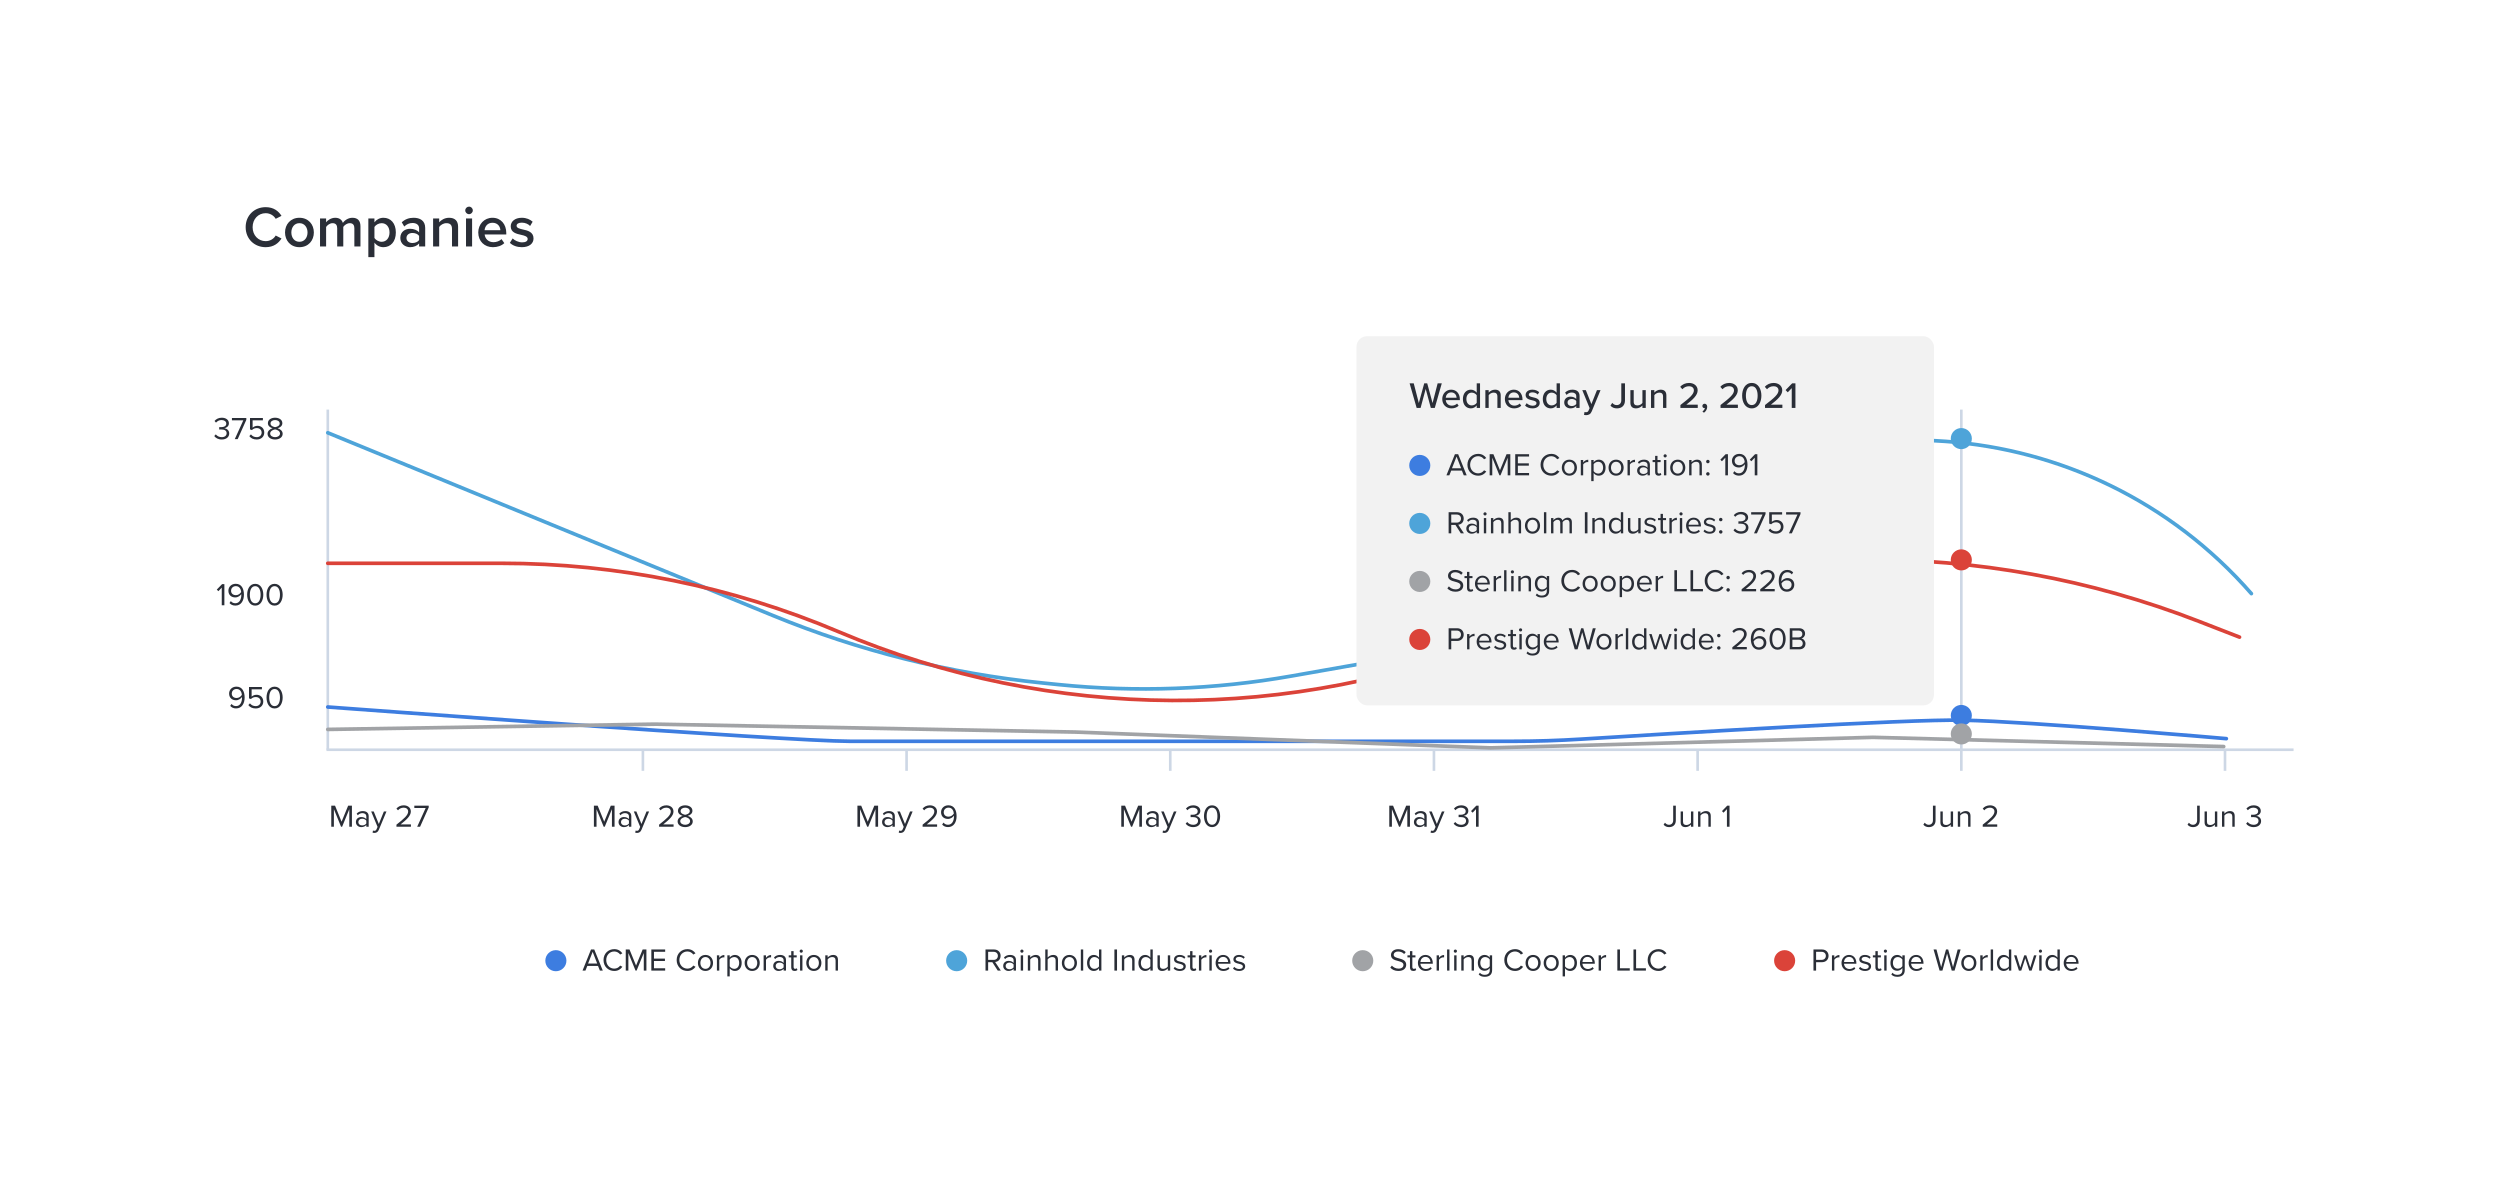 <svg width="2116" height="1010" viewBox="0 0 2116 1010" fill="none" xmlns="http://www.w3.org/2000/svg">
<g filter="url(#filter0_d)">
<g filter="url(#filter1_d)">
<rect x="82" y="80" width="1945" height="839.804" rx="8.927" fill="white"/>
</g>
<path d="M221.226 204.369C228.1 204.369 232.126 200.932 234.63 197.004L229.72 194.5C228.149 197.249 225.007 199.262 221.226 199.262C214.99 199.262 210.179 194.303 210.179 187.429C210.179 180.555 214.99 175.596 221.226 175.596C225.007 175.596 228.149 177.658 229.72 180.359L234.63 177.855C232.175 173.927 228.1 170.49 221.226 170.49C211.799 170.49 204.287 177.364 204.287 187.429C204.287 197.495 211.799 204.369 221.226 204.369ZM249.785 204.369C257.395 204.369 262.011 198.722 262.011 191.897C262.011 185.121 257.395 179.475 249.785 179.475C242.272 179.475 237.608 185.121 237.608 191.897C237.608 198.722 242.272 204.369 249.785 204.369ZM249.785 199.802C245.415 199.802 242.96 196.12 242.96 191.897C242.96 187.724 245.415 184.041 249.785 184.041C254.204 184.041 256.659 187.724 256.659 191.897C256.659 196.12 254.204 199.802 249.785 199.802ZM296.295 203.78H301.45V186.644C301.45 181.832 298.995 179.475 294.625 179.475C291.09 179.475 287.948 181.684 286.573 183.845C285.787 181.243 283.627 179.475 280.092 179.475C276.507 179.475 273.365 181.832 272.383 183.305V180.064H267.227V203.78H272.383V187.233C273.463 185.662 275.574 184.041 277.833 184.041C280.632 184.041 281.761 185.76 281.761 188.313V203.78H286.916V187.184C287.948 185.662 290.108 184.041 292.416 184.041C295.165 184.041 296.295 185.76 296.295 188.313V203.78ZM313.284 212.814V200.49C315.199 203.043 317.899 204.369 320.894 204.369C327.032 204.369 331.402 199.704 331.402 191.897C331.402 184.09 327.032 179.475 320.894 179.475C317.801 179.475 315.051 180.948 313.284 183.305V180.064H308.128V212.814H313.284ZM326.05 191.897C326.05 196.513 323.447 199.802 319.372 199.802C316.966 199.802 314.413 198.329 313.284 196.611V187.233C314.413 185.465 316.966 184.041 319.372 184.041C323.447 184.041 326.05 187.331 326.05 191.897ZM351.095 203.78H356.25V188.067C356.25 181.684 351.635 179.475 346.381 179.475C342.6 179.475 339.163 180.702 336.414 183.305L338.525 186.889C340.587 184.876 342.895 183.894 345.546 183.894C348.836 183.894 351.095 185.563 351.095 188.313V191.848C349.376 189.835 346.627 188.804 343.435 188.804C339.556 188.804 335.186 191.063 335.186 196.513C335.186 201.766 339.556 204.369 343.435 204.369C346.577 204.369 349.327 203.239 351.095 201.226V203.78ZM351.095 198.379C349.916 199.999 347.707 200.834 345.448 200.834C342.551 200.834 340.391 199.164 340.391 196.611C340.391 194.009 342.551 192.339 345.448 192.339C347.707 192.339 349.916 193.174 351.095 194.794V198.379ZM378.941 203.78H384.097V187.085C384.097 182.225 381.543 179.475 376.437 179.475C372.705 179.475 369.661 181.439 368.09 183.305V180.064H362.934V203.78H368.09V187.233C369.268 185.612 371.527 184.041 374.178 184.041C377.075 184.041 378.941 185.269 378.941 188.951V203.78ZM393.346 176.431C395.114 176.431 396.538 175.007 396.538 173.239C396.538 171.472 395.114 170.048 393.346 170.048C391.628 170.048 390.155 171.472 390.155 173.239C390.155 175.007 391.628 176.431 393.346 176.431ZM390.793 203.78H395.949V180.064H390.793V203.78ZM401.163 191.897C401.163 199.41 406.466 204.369 413.586 204.369C417.367 204.369 420.853 203.19 423.209 200.932L420.853 197.544C419.183 199.213 416.434 200.146 414.126 200.146C409.658 200.146 406.957 197.2 406.565 193.616H424.879V192.388C424.879 184.925 420.313 179.475 413.193 179.475C406.172 179.475 401.163 185.023 401.163 191.897ZM413.193 183.698C417.858 183.698 419.772 187.184 419.871 189.982H406.515C406.761 187.085 408.774 183.698 413.193 183.698ZM427.905 200.686C430.36 203.092 434.043 204.369 438.069 204.369C444.452 204.369 447.938 201.177 447.938 197.004C447.938 191.406 442.881 190.228 438.757 189.344C435.958 188.706 433.601 188.067 433.601 186.251C433.601 184.581 435.32 183.599 438.02 183.599C440.966 183.599 443.618 184.827 445.041 186.447L447.202 182.814C445.041 180.899 441.997 179.475 437.971 179.475C431.981 179.475 428.642 182.814 428.642 186.693C428.642 191.995 433.503 193.076 437.578 193.959C440.475 194.598 442.979 195.334 442.979 197.397C442.979 199.164 441.408 200.293 438.315 200.293C435.221 200.293 431.932 198.673 430.262 196.955L427.905 200.686Z" fill="#2A2E37"/>
<path d="M191.214 592.629C192.338 593.914 193.892 594.771 196.168 594.771C201.176 594.771 203.426 590.379 203.426 585.558C203.426 580.684 201.525 576.318 196.516 576.318C192.633 576.318 190.276 579.077 190.276 582.157C190.276 585.96 192.928 587.861 196.141 587.861C198.418 587.861 200.4 586.308 201.176 585.076C201.203 585.317 201.203 585.558 201.203 585.799C201.203 589.174 199.784 592.789 196.168 592.789C194.32 592.789 193.249 592.039 192.338 590.968L191.214 592.629ZM201.096 583.282C200.159 584.862 198.418 585.933 196.65 585.933C194.347 585.933 192.526 584.701 192.526 582.077C192.526 580.389 193.892 578.3 196.623 578.3C199.73 578.3 200.909 581.059 201.096 583.282ZM206.555 591.932C207.894 593.7 209.822 594.798 212.849 594.798C216.437 594.798 219.196 592.548 219.196 588.906C219.196 585.237 216.491 583.201 213.518 583.201C211.724 583.201 210.197 583.951 209.34 584.808V578.595H218.044V576.613H207.117V586.255L208.751 586.817C209.956 585.639 211.295 585.13 212.875 585.13C215.286 585.13 216.973 586.629 216.973 588.986C216.973 591.156 215.286 592.816 212.849 592.816C210.652 592.816 209.099 591.959 207.921 590.459L206.555 591.932ZM221.95 585.558C221.95 589.897 223.879 594.798 228.78 594.798C233.654 594.798 235.609 589.897 235.609 585.558C235.609 581.193 233.654 576.345 228.78 576.345C223.879 576.345 221.95 581.193 221.95 585.558ZM233.333 585.558C233.333 589.12 232.181 592.816 228.78 592.816C225.378 592.816 224.227 589.12 224.227 585.558C224.227 581.996 225.378 578.327 228.78 578.327C232.181 578.327 233.333 581.996 233.333 585.558Z" fill="#2A2E37"/>
<path d="M184.056 507.435H186.278V489.572H184.323L179.851 494.178L181.19 495.544L184.056 492.518V507.435ZM190.614 505.587C191.738 506.873 193.292 507.73 195.568 507.73C200.576 507.73 202.826 503.337 202.826 498.517C202.826 493.642 200.925 489.277 195.916 489.277C192.033 489.277 189.676 492.035 189.676 495.115C189.676 498.918 192.328 500.82 195.541 500.82C197.818 500.82 199.8 499.267 200.576 498.035C200.603 498.276 200.603 498.517 200.603 498.758C200.603 502.132 199.184 505.748 195.568 505.748C193.72 505.748 192.649 504.998 191.738 503.927L190.614 505.587ZM200.496 496.24C199.559 497.82 197.818 498.892 196.05 498.892C193.747 498.892 191.926 497.66 191.926 495.035C191.926 493.348 193.292 491.259 196.023 491.259C199.13 491.259 200.309 494.017 200.496 496.24ZM205.553 498.517C205.553 502.855 207.481 507.756 212.382 507.756C217.257 507.756 219.212 502.855 219.212 498.517C219.212 494.151 217.257 489.304 212.382 489.304C207.481 489.304 205.553 494.151 205.553 498.517ZM216.935 498.517C216.935 502.079 215.784 505.775 212.382 505.775C208.981 505.775 207.829 502.079 207.829 498.517C207.829 494.955 208.981 491.286 212.382 491.286C215.784 491.286 216.935 494.955 216.935 498.517ZM221.952 498.517C221.952 502.855 223.88 507.756 228.781 507.756C233.655 507.756 235.611 502.855 235.611 498.517C235.611 494.151 233.655 489.304 228.781 489.304C223.88 489.304 221.952 494.151 221.952 498.517ZM233.334 498.517C233.334 502.079 232.182 505.775 228.781 505.775C225.38 505.775 224.228 502.079 224.228 498.517C224.228 494.955 225.38 491.286 228.781 491.286C232.182 491.286 233.334 494.955 233.334 498.517Z" fill="#2A2E37"/>
<path d="M177.709 364.206C178.807 365.813 181.03 367.152 184.056 367.152C187.993 367.152 190.376 364.982 190.376 362.01C190.376 359.144 187.886 357.751 186.252 357.617C187.939 357.323 190.109 356.037 190.109 353.466C190.109 350.44 187.484 348.699 184.056 348.699C181.297 348.699 179.235 349.904 177.95 351.457L179.182 352.85C180.494 351.431 181.94 350.681 183.895 350.681C186.065 350.681 187.886 351.752 187.886 353.734C187.886 355.796 185.984 356.68 183.735 356.68C183.011 356.68 182.181 356.68 181.887 356.653V358.689C182.154 358.662 182.985 358.662 183.735 358.662C186.359 358.662 188.18 359.599 188.18 361.822C188.18 363.884 186.6 365.17 184.002 365.17C181.887 365.17 180.065 364.206 179.021 362.813L177.709 364.206ZM195.08 366.83H197.544L204.856 350.493V348.967H192.67V350.949H202.285L195.08 366.83ZM207.391 364.286C208.73 366.054 210.658 367.152 213.684 367.152C217.273 367.152 220.032 364.902 220.032 361.26C220.032 357.591 217.327 355.555 214.354 355.555C212.56 355.555 211.033 356.305 210.176 357.162V350.949H218.88V348.967H207.953V358.608L209.587 359.171C210.792 357.992 212.131 357.483 213.711 357.483C216.122 357.483 217.809 358.983 217.809 361.34C217.809 363.509 216.122 365.17 213.684 365.17C211.488 365.17 209.935 364.313 208.757 362.813L207.391 364.286ZM222.813 362.304C222.813 365.357 225.679 367.152 229.214 367.152C232.722 367.152 235.615 365.331 235.615 362.304C235.615 359.921 233.579 358.287 231.356 357.617C233.419 357.028 235.347 355.689 235.347 353.332C235.347 350.118 232.16 348.699 229.214 348.699C226.241 348.699 223.108 350.118 223.108 353.332C223.108 355.689 225.009 357.028 227.071 357.617C224.848 358.287 222.813 359.921 222.813 362.304ZM233.097 353.627C233.097 355.796 230.312 356.519 229.214 356.707C228.143 356.519 225.33 355.796 225.33 353.627C225.33 351.779 227.044 350.681 229.214 350.681C231.356 350.681 233.097 351.779 233.097 353.627ZM233.365 362.063C233.365 363.991 231.41 365.17 229.214 365.17C226.991 365.17 225.036 363.991 225.036 362.063C225.036 359.733 228.116 358.742 229.214 358.608C230.312 358.742 233.365 359.733 233.365 362.063Z" fill="#2A2E37"/>
<path d="M292.012 694.909H294.235V677.046H291.048L285.477 690.651L279.933 677.046H276.746V694.909H278.969V680.045L285.022 694.909H285.933L292.012 680.045V694.909ZM306.41 694.909H308.418V686.018C308.418 682.884 306.142 681.652 303.41 681.652C301.294 681.652 299.634 682.349 298.241 683.795L299.179 685.188C300.33 683.956 301.589 683.393 303.142 683.393C305.017 683.393 306.41 684.384 306.41 686.125V688.455C305.365 687.25 303.892 686.687 302.125 686.687C299.929 686.687 297.599 688.053 297.599 690.946C297.599 693.758 299.929 695.231 302.125 695.231C303.866 695.231 305.339 694.615 306.41 693.436V694.909ZM306.41 692.178C305.633 693.249 304.267 693.785 302.848 693.785C300.973 693.785 299.661 692.606 299.661 690.972C299.661 689.312 300.973 688.134 302.848 688.134C304.267 688.134 305.633 688.669 306.41 689.741V692.178ZM312.043 698.15L311.722 699.971C312.097 700.078 312.766 700.159 313.195 700.159C314.909 700.132 316.221 699.409 316.998 697.534L323.479 681.974H321.283L316.998 692.579L312.686 681.974H310.517L315.927 695.043L315.07 696.998C314.614 698.07 314.025 698.364 313.141 698.364C312.82 698.364 312.338 698.284 312.043 698.15ZM331.917 694.909H344.183V692.928H335.425C340.407 688.991 344.102 685.67 344.102 682.027C344.102 678.465 341.076 676.778 338.103 676.778C335.586 676.778 333.256 677.796 331.89 679.59L333.256 681.01C334.3 679.67 335.961 678.76 338.103 678.76C339.951 678.76 341.826 679.751 341.826 682.027C341.826 685.107 338.344 688.08 331.917 693.142V694.909ZM349.456 694.909H351.92L359.231 678.572V677.046H347.046V679.028H356.66L349.456 694.909Z" fill="#2A2E37"/>
<path d="M514.306 694.909H516.529V677.046H513.342L507.772 690.651L502.228 677.046H499.041V694.909H501.264V680.045L507.316 694.909H508.227L514.306 680.045V694.909ZM528.704 694.909H530.713V686.018C530.713 682.884 528.436 681.652 525.705 681.652C523.589 681.652 521.928 682.349 520.536 683.795L521.473 685.188C522.625 683.956 523.883 683.393 525.437 683.393C527.312 683.393 528.704 684.384 528.704 686.125V688.455C527.66 687.25 526.187 686.687 524.419 686.687C522.223 686.687 519.893 688.053 519.893 690.946C519.893 693.758 522.223 695.231 524.419 695.231C526.16 695.231 527.633 694.615 528.704 693.436V694.909ZM528.704 692.178C527.928 693.249 526.562 693.785 525.142 693.785C523.267 693.785 521.955 692.606 521.955 690.972C521.955 689.312 523.267 688.134 525.142 688.134C526.562 688.134 527.928 688.669 528.704 689.741V692.178ZM534.338 698.15L534.016 699.971C534.391 700.078 535.061 700.159 535.489 700.159C537.203 700.132 538.516 699.409 539.292 697.534L545.773 681.974H543.577L539.292 692.579L534.98 681.974H532.811L538.221 695.043L537.364 696.998C536.909 698.07 536.319 698.364 535.436 698.364C535.114 698.364 534.632 698.284 534.338 698.15ZM554.211 694.909H566.477V692.928H557.719C562.701 688.991 566.397 685.67 566.397 682.027C566.397 678.465 563.37 676.778 560.398 676.778C557.88 676.778 555.55 677.796 554.184 679.59L555.55 681.01C556.595 679.67 558.255 678.76 560.398 678.76C562.246 678.76 564.12 679.751 564.12 682.027C564.12 685.107 560.639 688.08 554.211 693.142V694.909ZM569.902 690.383C569.902 693.436 572.768 695.231 576.303 695.231C579.812 695.231 582.704 693.41 582.704 690.383C582.704 688 580.669 686.366 578.446 685.696C580.508 685.107 582.436 683.768 582.436 681.411C582.436 678.197 579.249 676.778 576.303 676.778C573.33 676.778 570.197 678.197 570.197 681.411C570.197 683.768 572.098 685.107 574.161 685.696C571.938 686.366 569.902 688 569.902 690.383ZM580.187 681.706C580.187 683.875 577.401 684.598 576.303 684.786C575.232 684.598 572.42 683.875 572.42 681.706C572.42 679.858 574.134 678.76 576.303 678.76C578.446 678.76 580.187 679.858 580.187 681.706ZM580.454 690.142C580.454 692.071 578.499 693.249 576.303 693.249C574.08 693.249 572.125 692.071 572.125 690.142C572.125 687.812 575.205 686.821 576.303 686.687C577.401 686.821 580.454 687.812 580.454 690.142Z" fill="#2A2E37"/>
<path d="M737.355 694.909H739.578V677.046H736.391L730.821 690.651L725.277 677.046H722.09V694.909H724.312V680.045L730.365 694.909H731.276L737.355 680.045V694.909ZM751.753 694.909H753.762V686.018C753.762 682.884 751.485 681.652 748.754 681.652C746.638 681.652 744.977 682.349 743.585 683.795L744.522 685.188C745.674 683.956 746.932 683.393 748.486 683.393C750.36 683.393 751.753 684.384 751.753 686.125V688.455C750.709 687.25 749.236 686.687 747.468 686.687C745.272 686.687 742.942 688.053 742.942 690.946C742.942 693.758 745.272 695.231 747.468 695.231C749.209 695.231 750.682 694.615 751.753 693.436V694.909ZM751.753 692.178C750.976 693.249 749.611 693.785 748.191 693.785C746.316 693.785 745.004 692.606 745.004 690.972C745.004 689.312 746.316 688.134 748.191 688.134C749.611 688.134 750.976 688.669 751.753 689.741V692.178ZM757.387 698.15L757.065 699.971C757.44 700.078 758.11 700.159 758.538 700.159C760.252 700.132 761.565 699.409 762.341 697.534L768.822 681.974H766.626L762.341 692.579L758.029 681.974H755.86L761.27 695.043L760.413 696.998C759.958 698.07 759.368 698.364 758.485 698.364C758.163 698.364 757.681 698.284 757.387 698.15ZM777.26 694.909H789.526V692.928H780.768C785.75 688.991 789.446 685.67 789.446 682.027C789.446 678.465 786.419 676.778 783.447 676.778C780.929 676.778 778.599 677.796 777.233 679.59L778.599 681.01C779.644 679.67 781.304 678.76 783.447 678.76C785.295 678.76 787.169 679.751 787.169 682.027C787.169 685.107 783.688 688.08 777.26 693.142V694.909ZM793.808 693.061C794.933 694.347 796.486 695.204 798.763 695.204C803.771 695.204 806.021 690.812 806.021 685.991C806.021 681.117 804.119 676.751 799.111 676.751C795.228 676.751 792.871 679.51 792.871 682.59C792.871 686.393 795.522 688.294 798.736 688.294C801.013 688.294 802.994 686.741 803.771 685.509C803.798 685.75 803.798 685.991 803.798 686.232C803.798 689.607 802.379 693.222 798.763 693.222C796.915 693.222 795.844 692.472 794.933 691.401L793.808 693.061ZM803.691 683.715C802.753 685.295 801.013 686.366 799.245 686.366C796.942 686.366 795.121 685.134 795.121 682.509C795.121 680.822 796.486 678.733 799.218 678.733C802.325 678.733 803.503 681.492 803.691 683.715Z" fill="#2A2E37"/>
<path d="M960.677 694.909H962.9V677.046H959.713L954.143 690.651L948.599 677.046H945.412V694.909H947.635V680.045L953.687 694.909H954.598L960.677 680.045V694.909ZM975.075 694.909H977.084V686.018C977.084 682.884 974.807 681.652 972.076 681.652C969.96 681.652 968.299 682.349 966.907 683.795L967.844 685.188C968.996 683.956 970.255 683.393 971.808 683.393C973.683 683.393 975.075 684.384 975.075 686.125V688.455C974.031 687.25 972.558 686.687 970.79 686.687C968.594 686.687 966.264 688.053 966.264 690.946C966.264 693.758 968.594 695.231 970.79 695.231C972.531 695.231 974.004 694.615 975.075 693.436V694.909ZM975.075 692.178C974.299 693.249 972.933 693.785 971.513 693.785C969.639 693.785 968.326 692.606 968.326 690.972C968.326 689.312 969.639 688.134 971.513 688.134C972.933 688.134 974.299 688.669 975.075 689.741V692.178ZM980.709 698.15L980.387 699.971C980.762 700.078 981.432 700.159 981.86 700.159C983.574 700.132 984.887 699.409 985.663 697.534L992.145 681.974H989.948L985.663 692.579L981.351 681.974H979.182L984.592 695.043L983.735 696.998C983.28 698.07 982.691 698.364 981.807 698.364C981.485 698.364 981.003 698.284 980.709 698.15ZM999.913 692.285C1001.01 693.892 1003.23 695.231 1006.26 695.231C1010.2 695.231 1012.58 693.061 1012.58 690.089C1012.58 687.223 1010.09 685.83 1008.46 685.696C1010.14 685.402 1012.31 684.116 1012.31 681.545C1012.31 678.519 1009.69 676.778 1006.26 676.778C1003.5 676.778 1001.44 677.983 1000.15 679.537L1001.39 680.929C1002.7 679.51 1004.14 678.76 1006.1 678.76C1008.27 678.76 1010.09 679.831 1010.09 681.813C1010.09 683.875 1008.19 684.759 1005.94 684.759C1005.22 684.759 1004.39 684.759 1004.09 684.732V686.768C1004.36 686.741 1005.19 686.741 1005.94 686.741C1008.56 686.741 1010.38 687.678 1010.38 689.901C1010.38 691.963 1008.8 693.249 1006.21 693.249C1004.09 693.249 1002.27 692.285 1001.22 690.892L999.913 692.285ZM1015.41 685.991C1015.41 690.33 1017.34 695.231 1022.24 695.231C1027.11 695.231 1029.07 690.33 1029.07 685.991C1029.07 681.626 1027.11 676.778 1022.24 676.778C1017.34 676.778 1015.41 681.626 1015.41 685.991ZM1026.79 685.991C1026.79 689.553 1025.64 693.249 1022.24 693.249C1018.84 693.249 1017.69 689.553 1017.69 685.991C1017.69 682.429 1018.84 678.76 1022.24 678.76C1025.64 678.76 1026.79 682.429 1026.79 685.991Z" fill="#2A2E37"/>
<path d="M1187.51 694.909H1189.74V677.046H1186.55L1180.98 690.651L1175.44 677.046H1172.25V694.909H1174.47V680.045L1180.52 694.909H1181.44L1187.51 680.045V694.909ZM1201.91 694.909H1203.92V686.018C1203.92 682.884 1201.64 681.652 1198.91 681.652C1196.8 681.652 1195.14 682.349 1193.74 683.795L1194.68 685.188C1195.83 683.956 1197.09 683.393 1198.65 683.393C1200.52 683.393 1201.91 684.384 1201.91 686.125V688.455C1200.87 687.25 1199.4 686.687 1197.63 686.687C1195.43 686.687 1193.1 688.053 1193.1 690.946C1193.1 693.758 1195.43 695.231 1197.63 695.231C1199.37 695.231 1200.84 694.615 1201.91 693.436V694.909ZM1201.91 692.178C1201.14 693.249 1199.77 693.785 1198.35 693.785C1196.48 693.785 1195.16 692.606 1195.16 690.972C1195.16 689.312 1196.48 688.134 1198.35 688.134C1199.77 688.134 1201.14 688.669 1201.91 689.741V692.178ZM1207.55 698.15L1207.22 699.971C1207.6 700.078 1208.27 700.159 1208.7 700.159C1210.41 700.132 1211.72 699.409 1212.5 697.534L1218.98 681.974H1216.79L1212.5 692.579L1208.19 681.974H1206.02L1211.43 695.043L1210.57 696.998C1210.12 698.07 1209.53 698.364 1208.64 698.364C1208.32 698.364 1207.84 698.284 1207.55 698.15ZM1226.75 692.285C1227.85 693.892 1230.07 695.231 1233.1 695.231C1237.03 695.231 1239.42 693.061 1239.42 690.089C1239.42 687.223 1236.93 685.83 1235.29 685.696C1236.98 685.402 1239.15 684.116 1239.15 681.545C1239.15 678.519 1236.53 676.778 1233.1 676.778C1230.34 676.778 1228.28 677.983 1226.99 679.537L1228.22 680.929C1229.54 679.51 1230.98 678.76 1232.94 678.76C1235.11 678.76 1236.93 679.831 1236.93 681.813C1236.93 683.875 1235.03 684.759 1232.78 684.759C1232.05 684.759 1231.22 684.759 1230.93 684.732V686.768C1231.2 686.741 1232.03 686.741 1232.78 686.741C1235.4 686.741 1237.22 687.678 1237.22 689.901C1237.22 691.963 1235.64 693.249 1233.04 693.249C1230.93 693.249 1229.11 692.285 1228.06 690.892L1226.75 692.285ZM1245.65 694.909H1247.87V677.046H1245.92L1241.44 681.652L1242.78 683.018L1245.65 679.992V694.909Z" fill="#2A2E37"/>
<path d="M1404.44 693.169C1405.67 694.615 1407.2 695.231 1409.1 695.231C1412.29 695.231 1414.78 693.41 1414.78 689.526V677.046H1412.55V689.499C1412.55 691.722 1411.16 693.249 1408.97 693.249C1407.41 693.249 1406.37 692.419 1405.59 691.481L1404.44 693.169ZM1427.6 694.909H1429.6V681.974H1427.6V691.481C1426.85 692.526 1425.35 693.436 1423.77 693.436C1422.03 693.436 1420.87 692.767 1420.87 690.49V681.974H1418.87V691.106C1418.87 693.918 1420.28 695.231 1422.99 695.231C1424.92 695.231 1426.61 694.213 1427.6 693.088V694.909ZM1442.35 694.909H1444.36V685.83C1444.36 683.018 1442.94 681.652 1440.23 681.652C1438.3 681.652 1436.54 682.777 1435.62 683.848V681.974H1433.62V694.909H1435.62V685.455C1436.37 684.411 1437.87 683.447 1439.45 683.447C1441.2 683.447 1442.35 684.17 1442.35 686.446V694.909ZM1458.03 694.909H1460.25V677.046H1458.3L1453.83 681.652L1455.16 683.018L1458.03 679.992V694.909Z" fill="#2A2E37"/>
<path d="M1624.29 693.169C1625.52 694.615 1627.04 695.231 1628.95 695.231C1632.13 695.231 1634.62 693.41 1634.62 689.526V677.046H1632.4V689.499C1632.4 691.722 1631.01 693.249 1628.81 693.249C1627.26 693.249 1626.21 692.419 1625.44 691.481L1624.29 693.169ZM1647.44 694.909H1649.45V681.974H1647.44V691.481C1646.69 692.526 1645.19 693.436 1643.61 693.436C1641.87 693.436 1640.72 692.767 1640.72 690.49V681.974H1638.71V691.106C1638.71 693.918 1640.13 695.231 1642.83 695.231C1644.76 695.231 1646.45 694.213 1647.44 693.088V694.909ZM1662.19 694.909H1664.2V685.83C1664.2 683.018 1662.78 681.652 1660.08 681.652C1658.15 681.652 1656.38 682.777 1655.47 683.848V681.974H1653.46V694.909H1655.47V685.455C1656.22 684.411 1657.72 683.447 1659.3 683.447C1661.04 683.447 1662.19 684.17 1662.19 686.446V694.909ZM1674.55 694.909H1686.82V692.928H1678.06C1683.04 688.991 1686.74 685.67 1686.74 682.027C1686.74 678.465 1683.71 676.778 1680.74 676.778C1678.22 676.778 1675.89 677.796 1674.53 679.59L1675.89 681.01C1676.94 679.67 1678.6 678.76 1680.74 678.76C1682.59 678.76 1684.46 679.751 1684.46 682.027C1684.46 685.107 1680.98 688.08 1674.55 693.142V694.909Z" fill="#2A2E37"/>
<path d="M1847.89 693.169C1849.12 694.615 1850.65 695.231 1852.55 695.231C1855.74 695.231 1858.23 693.41 1858.23 689.526V677.046H1856.01V689.499C1856.01 691.722 1854.61 693.249 1852.42 693.249C1850.86 693.249 1849.82 692.419 1849.04 691.481L1847.89 693.169ZM1871.05 694.909H1873.06V681.974H1871.05V691.481C1870.3 692.526 1868.8 693.436 1867.22 693.436C1865.48 693.436 1864.32 692.767 1864.32 690.49V681.974H1862.32V691.106C1862.32 693.918 1863.74 695.231 1866.44 695.231C1868.37 695.231 1870.06 694.213 1871.05 693.088V694.909ZM1885.8 694.909H1887.81V685.83C1887.81 683.018 1886.39 681.652 1883.68 681.652C1881.75 681.652 1879.99 682.777 1879.08 683.848V681.974H1877.07V694.909H1879.08V685.455C1879.83 684.411 1881.33 683.447 1882.91 683.447C1884.65 683.447 1885.8 684.17 1885.8 686.446V694.909ZM1897.49 692.285C1898.59 693.892 1900.81 695.231 1903.84 695.231C1907.78 695.231 1910.16 693.061 1910.16 690.089C1910.16 687.223 1907.67 685.83 1906.03 685.696C1907.72 685.402 1909.89 684.116 1909.89 681.545C1909.89 678.519 1907.27 676.778 1903.84 676.778C1901.08 676.778 1899.02 677.983 1897.73 679.537L1898.96 680.929C1900.28 679.51 1901.72 678.76 1903.68 678.76C1905.85 678.76 1907.67 679.831 1907.67 681.813C1907.67 683.875 1905.77 684.759 1903.52 684.759C1902.79 684.759 1901.96 684.759 1901.67 684.732V686.768C1901.94 686.741 1902.77 686.741 1903.52 686.741C1906.14 686.741 1907.96 687.678 1907.96 689.901C1907.96 691.963 1906.38 693.249 1903.78 693.249C1901.67 693.249 1899.85 692.285 1898.8 690.892L1897.49 692.285Z" fill="#2A2E37"/>
<path d="M272.691 629.736H1937.64" stroke="#CDD7E5" stroke-width="2.232"/>
<path d="M273.809 341.83L273.809 629.736" stroke="#CDD7E5" stroke-width="2.232"/>
<path d="M540.512 629.736V647.591" stroke="#CDD7E5" stroke-width="2.232"/>
<path d="M763.695 629.736V647.591" stroke="#CDD7E5" stroke-width="2.232"/>
<path d="M986.875 629.736V647.591" stroke="#CDD7E5" stroke-width="2.232"/>
<path d="M1210.06 629.736V647.591" stroke="#CDD7E5" stroke-width="2.232"/>
<path d="M1433.24 629.736V647.591" stroke="#CDD7E5" stroke-width="2.232"/>
<path d="M1656.43 341.83V647.591" stroke="#CDD7E5" stroke-width="2.232"/>
<path d="M1879.61 629.736V647.591" stroke="#CDD7E5" stroke-width="2.232"/>
<g filter="url(#filter2_d)">
<path d="M273.809 357.453L650.465 512.09C723.337 542.008 800.15 561.24 878.523 569.191L892.513 570.61C958.085 577.262 1024.26 574.834 1089.17 563.395L1178.09 547.723C1246.5 535.666 1310.4 505.423 1363.1 460.166L1368.62 455.423C1526.74 319.622 1764.76 336.659 1901.93 493.595V493.595" stroke="#4EA4D9" stroke-width="3.125" stroke-linecap="round"/>
</g>
<g filter="url(#filter3_d)">
<path d="M273.809 467.929H420.806C518.949 467.929 616.09 487.672 706.446 525.983V525.983C886.595 602.366 1089.83 603.415 1270.76 528.895L1285.51 522.82C1468.45 447.472 1673.37 445.442 1857.76 517.151L1891.88 530.42" stroke="#DB4339" stroke-width="3.125" stroke-linecap="round"/>
</g>
<g filter="url(#filter4_d)">
<path d="M273.809 589.563C273.809 589.563 663.263 618.577 715.711 618.577C760.854 618.577 1165.62 618.577 1277.49 618.577C1296.7 618.577 1315.55 617.959 1334.73 616.757C1410.02 612.035 1610.65 599.821 1657.54 600.723C1715.57 601.839 1880.72 616.345 1880.72 616.345" stroke="#3D7DE0" stroke-width="3.125" stroke-linecap="round"/>
</g>
<g filter="url(#filter5_d)">
<path d="M273.809 608.534L550.555 604.071L906.532 610.766L1258.04 624.157L1581.66 615.23L1878.49 623.041" stroke="#A1A3A6" stroke-width="3.125" stroke-linecap="round"/>
</g>
<circle cx="1656.42" cy="366.381" r="8.927" fill="#4EA4D9"/>
<circle cx="1656.42" cy="469.045" r="8.927" fill="#DB4339"/>
<circle cx="1656.42" cy="600.723" r="8.927" fill="#3D7DE0"/>
<circle cx="1656.42" cy="616.346" r="8.927" fill="#A1A3A6"/>
<g filter="url(#filter6_d)">
<rect x="1140.87" y="274.876" width="488.77" height="312.456" rx="8.927" fill="#F2F2F2"/>
<path d="M1203.78 335.585H1207.12L1213.06 314.744H1209.56L1205.25 331.461L1200.72 314.744H1198.19L1193.62 331.461L1189.31 314.744H1185.81L1191.78 335.585H1195.12L1199.44 319.493L1203.78 335.585ZM1213.45 328.024C1213.45 332.773 1216.76 335.96 1221.26 335.96C1223.7 335.96 1225.82 335.179 1227.32 333.71L1226.01 331.867C1224.89 333.023 1223.14 333.648 1221.54 333.648C1218.51 333.648 1216.64 331.523 1216.42 328.961H1228.35V328.273C1228.35 323.649 1225.54 320.118 1221.01 320.118C1216.61 320.118 1213.45 323.649 1213.45 328.024ZM1221.01 322.431C1224.2 322.431 1225.54 324.93 1225.6 326.93H1216.39C1216.54 324.868 1217.98 322.431 1221.01 322.431ZM1242.62 335.585H1245.43V314.744H1242.62V322.681C1241.4 321.056 1239.62 320.118 1237.68 320.118C1233.75 320.118 1230.93 323.212 1230.93 328.055C1230.93 332.992 1233.75 335.96 1237.68 335.96C1239.68 335.96 1241.5 334.929 1242.62 333.429V335.585ZM1242.62 331.273C1241.84 332.492 1240.15 333.46 1238.43 333.46C1235.62 333.46 1233.87 331.179 1233.87 328.055C1233.87 324.899 1235.62 322.618 1238.43 322.618C1240.15 322.618 1241.84 323.618 1242.62 324.836V331.273ZM1260.12 335.585H1262.93V324.993C1262.93 321.806 1261.28 320.118 1258.09 320.118C1255.75 320.118 1253.75 321.399 1252.75 322.618V320.493H1249.94V335.585H1252.75V324.805C1253.56 323.68 1255.15 322.618 1256.9 322.618C1258.84 322.618 1260.12 323.43 1260.12 325.93V335.585ZM1266.45 328.024C1266.45 332.773 1269.76 335.96 1274.26 335.96C1276.7 335.96 1278.83 335.179 1280.33 333.71L1279.01 331.867C1277.89 333.023 1276.14 333.648 1274.54 333.648C1271.51 333.648 1269.64 331.523 1269.42 328.961H1281.36V328.273C1281.36 323.649 1278.54 320.118 1274.01 320.118C1269.61 320.118 1266.45 323.649 1266.45 328.024ZM1274.01 322.431C1277.2 322.431 1278.54 324.93 1278.61 326.93H1269.39C1269.55 324.868 1270.98 322.431 1274.01 322.431ZM1283.56 333.616C1285.09 335.179 1287.31 335.96 1289.84 335.96C1293.81 335.96 1295.93 333.929 1295.93 331.336C1295.93 327.867 1292.81 327.149 1290.19 326.555C1288.31 326.118 1286.69 325.68 1286.69 324.368C1286.69 323.149 1287.87 322.399 1289.78 322.399C1291.68 322.399 1293.37 323.18 1294.25 324.243L1295.5 322.274C1294.22 321.056 1292.34 320.118 1289.75 320.118C1286.06 320.118 1284 322.181 1284 324.587C1284 327.836 1287 328.523 1289.56 329.117C1291.5 329.555 1293.22 330.054 1293.22 331.554C1293.22 332.835 1292.09 333.71 1289.97 333.71C1287.94 333.71 1285.94 332.679 1284.9 331.554L1283.56 333.616ZM1310.24 335.585H1313.05V314.744H1310.24V322.681C1309.02 321.056 1307.24 320.118 1305.3 320.118C1301.36 320.118 1298.55 323.212 1298.55 328.055C1298.55 332.992 1301.36 335.96 1305.3 335.96C1307.3 335.96 1309.11 334.929 1310.24 333.429V335.585ZM1310.24 331.273C1309.46 332.492 1307.77 333.46 1306.05 333.46C1303.24 333.46 1301.49 331.179 1301.49 328.055C1301.49 324.899 1303.24 322.618 1306.05 322.618C1307.77 322.618 1309.46 323.618 1310.24 324.836V331.273ZM1326.86 335.585H1329.68V325.399C1329.68 321.556 1326.9 320.118 1323.61 320.118C1321.18 320.118 1319.12 320.931 1317.43 322.587L1318.65 324.524C1319.99 323.18 1321.46 322.524 1323.18 322.524C1325.33 322.524 1326.86 323.649 1326.86 325.524V328.024C1325.71 326.68 1323.96 326.024 1321.93 326.024C1319.4 326.024 1316.68 327.524 1316.68 330.961C1316.68 334.273 1319.43 335.96 1321.93 335.96C1323.96 335.96 1325.68 335.241 1326.86 333.929V335.585ZM1326.86 332.273C1326.02 333.398 1324.55 333.991 1322.99 333.991C1320.96 333.991 1319.52 332.773 1319.52 330.992C1319.52 329.211 1320.96 327.992 1322.99 327.992C1324.55 327.992 1326.02 328.586 1326.86 329.711V332.273ZM1333.87 338.959L1333.43 341.49C1333.87 341.615 1334.71 341.709 1335.18 341.709C1337.37 341.678 1339.03 340.834 1339.99 338.46L1347.43 320.493H1344.4L1339.68 332.335L1334.96 320.493H1331.96L1338.18 335.741L1337.31 337.741C1336.84 338.866 1336.15 339.209 1335.12 339.209C1334.75 339.209 1334.21 339.116 1333.87 338.959ZM1355.83 333.679C1357.27 335.304 1359.11 335.96 1361.3 335.96C1365.17 335.96 1368.11 333.773 1368.11 329.148V314.744H1364.99V329.117C1364.99 331.554 1363.49 333.179 1361.08 333.179C1359.36 333.179 1358.21 332.304 1357.33 331.304L1355.83 333.679ZM1382.88 335.585H1385.69V320.493H1382.88V331.336C1382.03 332.46 1380.44 333.46 1378.69 333.46C1376.75 333.46 1375.5 332.71 1375.5 330.211V320.493H1372.69V331.148C1372.69 334.335 1374.28 335.96 1377.5 335.96C1379.81 335.96 1381.72 334.773 1382.88 333.523V335.585ZM1400.33 335.585H1403.14V324.993C1403.14 321.806 1401.49 320.118 1398.3 320.118C1395.96 320.118 1393.96 321.399 1392.96 322.618V320.493H1390.14V335.585H1392.96V324.805C1393.77 323.68 1395.36 322.618 1397.11 322.618C1399.05 322.618 1400.33 323.43 1400.33 325.93V335.585ZM1415.03 335.585H1429.71V332.835H1420C1425.71 328.43 1429.62 324.774 1429.62 320.712C1429.62 316.556 1426.09 314.432 1422.34 314.432C1419.43 314.432 1416.59 315.588 1414.87 317.744L1416.72 319.775C1418 318.244 1419.9 317.213 1422.37 317.213C1424.4 317.213 1426.43 318.275 1426.43 320.712C1426.43 323.993 1422.84 327.117 1415.03 333.117V335.585ZM1434.96 339.647C1436.55 338.522 1437.71 336.647 1437.71 334.616C1437.71 332.96 1436.68 332.023 1435.52 332.023C1434.46 332.023 1433.61 332.867 1433.61 333.929C1433.61 334.96 1434.33 335.71 1435.3 335.71C1435.46 335.71 1435.71 335.647 1435.77 335.647C1435.61 336.679 1434.65 337.928 1433.65 338.553L1434.96 339.647ZM1448.99 335.585H1463.68V332.835H1453.96C1459.68 328.43 1463.58 324.774 1463.58 320.712C1463.58 316.556 1460.05 314.432 1456.3 314.432C1453.4 314.432 1450.55 315.588 1448.83 317.744L1450.68 319.775C1451.96 318.244 1453.86 317.213 1456.33 317.213C1458.36 317.213 1460.39 318.275 1460.39 320.712C1460.39 323.993 1456.8 327.117 1448.99 333.117V335.585ZM1467.26 325.18C1467.26 330.336 1469.64 335.96 1475.42 335.96C1481.2 335.96 1483.57 330.336 1483.57 325.18C1483.57 320.025 1481.2 314.432 1475.42 314.432C1469.64 314.432 1467.26 320.025 1467.26 325.18ZM1480.39 325.18C1480.39 329.242 1479.1 333.179 1475.42 333.179C1471.73 333.179 1470.45 329.242 1470.45 325.18C1470.45 321.118 1471.73 317.213 1475.42 317.213C1479.1 317.213 1480.39 321.118 1480.39 325.18ZM1486.64 335.585H1501.33V332.835H1491.61C1497.33 328.43 1501.23 324.774 1501.23 320.712C1501.23 316.556 1497.7 314.432 1493.95 314.432C1491.05 314.432 1488.21 315.588 1486.49 317.744L1488.33 319.775C1489.61 318.244 1491.52 317.213 1493.99 317.213C1496.02 317.213 1498.05 318.275 1498.05 320.712C1498.05 323.993 1494.45 327.117 1486.64 333.117V335.585ZM1509.26 335.585H1512.38V314.744H1509.63L1504.04 320.462L1505.88 322.368L1509.26 318.837V335.585Z" fill="#2A2E37"/>
<path d="M1231.66 392.613H1234.13L1226.92 374.749H1224.16L1216.99 392.613H1219.45L1221.03 388.649H1230.08L1231.66 392.613ZM1225.56 376.731L1229.41 386.667H1221.67L1225.56 376.731ZM1243.85 392.934C1247.09 392.934 1249.24 391.434 1250.73 389.399L1248.83 388.354C1247.82 389.881 1245.97 390.952 1243.85 390.952C1240.02 390.952 1237.05 387.926 1237.05 383.694C1237.05 379.436 1240.02 376.437 1243.85 376.437C1245.97 376.437 1247.82 377.535 1248.83 379.034L1250.71 377.99C1249.29 375.981 1247.09 374.455 1243.85 374.455C1238.79 374.455 1234.75 378.204 1234.75 383.694C1234.75 389.185 1238.79 392.934 1243.85 392.934ZM1268.83 392.613H1271.06V374.749H1267.87L1262.3 388.354L1256.75 374.749H1253.57V392.613H1255.79V377.749L1261.84 392.613H1262.75L1268.83 377.749V392.613ZM1275.22 392.613H1286.93V390.631H1277.45V384.471H1286.74V382.489H1277.45V376.731H1286.93V374.749H1275.22V392.613ZM1305.76 392.934C1309 392.934 1311.14 391.434 1312.64 389.399L1310.74 388.354C1309.72 389.881 1307.87 390.952 1305.76 390.952C1301.93 390.952 1298.96 387.926 1298.96 383.694C1298.96 379.436 1301.93 376.437 1305.76 376.437C1307.87 376.437 1309.72 377.535 1310.74 379.034L1312.62 377.99C1311.2 375.981 1309 374.455 1305.76 374.455C1300.7 374.455 1296.65 378.204 1296.65 383.694C1296.65 389.185 1300.7 392.934 1305.76 392.934ZM1321.05 392.934C1324.98 392.934 1327.45 389.881 1327.45 386.132C1327.45 382.382 1324.98 379.356 1321.05 379.356C1317.11 379.356 1314.64 382.382 1314.64 386.132C1314.64 389.881 1317.11 392.934 1321.05 392.934ZM1321.05 391.14C1318.29 391.14 1316.73 388.783 1316.73 386.132C1316.73 383.507 1318.29 381.15 1321.05 381.15C1323.8 381.15 1325.33 383.507 1325.33 386.132C1325.33 388.783 1323.8 391.14 1321.05 391.14ZM1330.72 392.613H1332.73V383.453C1333.32 382.409 1335.01 381.391 1336.24 381.391C1336.56 381.391 1336.8 381.418 1337.04 381.472V379.409C1335.27 379.409 1333.77 380.4 1332.73 381.766V379.677H1330.72V392.613ZM1341.57 397.541V390.658C1342.61 392.104 1344.17 392.934 1345.94 392.934C1349.34 392.934 1351.69 390.31 1351.69 386.132C1351.69 381.927 1349.34 379.356 1345.94 379.356C1344.11 379.356 1342.51 380.293 1341.57 381.605V379.677H1339.56V397.541H1341.57ZM1349.58 386.132C1349.58 388.997 1348.02 391.14 1345.43 391.14C1343.85 391.14 1342.27 390.176 1341.57 389.051V383.212C1342.27 382.087 1343.85 381.15 1345.43 381.15C1348.02 381.15 1349.58 383.266 1349.58 386.132ZM1360.59 392.934C1364.53 392.934 1366.99 389.881 1366.99 386.132C1366.99 382.382 1364.53 379.356 1360.59 379.356C1356.65 379.356 1354.19 382.382 1354.19 386.132C1354.19 389.881 1356.65 392.934 1360.59 392.934ZM1360.59 391.14C1357.83 391.14 1356.28 388.783 1356.28 386.132C1356.28 383.507 1357.83 381.15 1360.59 381.15C1363.35 381.15 1364.88 383.507 1364.88 386.132C1364.88 388.783 1363.35 391.14 1360.59 391.14ZM1370.27 392.613H1372.27V383.453C1372.86 382.409 1374.55 381.391 1375.78 381.391C1376.1 381.391 1376.35 381.418 1376.59 381.472V379.409C1374.82 379.409 1373.32 380.4 1372.27 381.766V379.677H1370.27V392.613ZM1387.19 392.613H1389.2V383.721C1389.2 380.588 1386.93 379.356 1384.19 379.356C1382.08 379.356 1380.42 380.052 1379.03 381.498L1379.96 382.891C1381.12 381.659 1382.37 381.097 1383.93 381.097C1385.8 381.097 1387.19 382.087 1387.19 383.828V386.158C1386.15 384.953 1384.68 384.391 1382.91 384.391C1380.71 384.391 1378.38 385.757 1378.38 388.649C1378.38 391.461 1380.71 392.934 1382.91 392.934C1384.65 392.934 1386.12 392.318 1387.19 391.14V392.613ZM1387.19 389.881C1386.42 390.952 1385.05 391.488 1383.63 391.488C1381.76 391.488 1380.45 390.31 1380.45 388.676C1380.45 387.015 1381.76 385.837 1383.63 385.837C1385.05 385.837 1386.42 386.373 1387.19 387.444V389.881ZM1396.5 392.934C1397.68 392.934 1398.4 392.586 1398.91 392.104L1398.32 390.604C1398.05 390.899 1397.51 391.14 1396.95 391.14C1396.07 391.14 1395.64 390.443 1395.64 389.479V381.445H1398.26V379.677H1395.64V376.142H1393.63V379.677H1391.49V381.445H1393.63V389.908C1393.63 391.836 1394.6 392.934 1396.5 392.934ZM1402.09 377.508C1402.84 377.508 1403.46 376.892 1403.46 376.142C1403.46 375.392 1402.84 374.803 1402.09 374.803C1401.37 374.803 1400.75 375.392 1400.75 376.142C1400.75 376.892 1401.37 377.508 1402.09 377.508ZM1401.1 392.613H1403.11V379.677H1401.1V392.613ZM1412.77 392.934C1416.71 392.934 1419.17 389.881 1419.17 386.132C1419.17 382.382 1416.71 379.356 1412.77 379.356C1408.83 379.356 1406.37 382.382 1406.37 386.132C1406.37 389.881 1408.83 392.934 1412.77 392.934ZM1412.77 391.14C1410.01 391.14 1408.46 388.783 1408.46 386.132C1408.46 383.507 1410.01 381.15 1412.77 381.15C1415.53 381.15 1417.05 383.507 1417.05 386.132C1417.05 388.783 1415.53 391.14 1412.77 391.14ZM1431.17 392.613H1433.18V383.534C1433.18 380.722 1431.76 379.356 1429.06 379.356C1427.13 379.356 1425.36 380.481 1424.45 381.552V379.677H1422.44V392.613H1424.45V383.159C1425.2 382.114 1426.7 381.15 1428.28 381.15C1430.02 381.15 1431.17 381.873 1431.17 384.15V392.613ZM1436.79 380.963C1436.79 381.766 1437.46 382.436 1438.27 382.436C1439.07 382.436 1439.74 381.766 1439.74 380.963C1439.74 380.159 1439.07 379.49 1438.27 379.49C1437.46 379.49 1436.79 380.159 1436.79 380.963ZM1436.79 391.408C1436.79 392.211 1437.46 392.881 1438.27 392.881C1439.07 392.881 1439.74 392.211 1439.74 391.408C1439.74 390.604 1439.07 389.935 1438.27 389.935C1437.46 389.935 1436.79 390.604 1436.79 391.408ZM1453.03 392.613H1455.25V374.749H1453.3L1448.83 379.356L1450.16 380.722L1453.03 377.695V392.613ZM1459.59 390.765C1460.71 392.05 1462.27 392.907 1464.54 392.907C1469.55 392.907 1471.8 388.515 1471.8 383.694C1471.8 378.82 1469.9 374.455 1464.89 374.455C1461.01 374.455 1458.65 377.213 1458.65 380.293C1458.65 384.096 1461.3 385.998 1464.52 385.998C1466.79 385.998 1468.77 384.444 1469.55 383.212C1469.58 383.453 1469.58 383.694 1469.58 383.935C1469.58 387.31 1468.16 390.926 1464.54 390.926C1462.7 390.926 1461.62 390.176 1460.71 389.104L1459.59 390.765ZM1469.47 381.418C1468.53 382.998 1466.79 384.069 1465.03 384.069C1462.72 384.069 1460.9 382.837 1460.9 380.213C1460.9 378.525 1462.27 376.437 1465 376.437C1468.11 376.437 1469.28 379.195 1469.47 381.418ZM1477.93 392.613H1480.15V374.749H1478.2L1473.72 379.356L1475.06 380.722L1477.93 377.695V392.613Z" fill="#2A2E37"/>
<circle cx="1194.43" cy="384.236" r="8.927" fill="#3D7DE0"/>
<path d="M1229.17 441.713H1231.8L1226.98 434.428C1229.41 434.214 1231.61 432.446 1231.61 429.232C1231.61 425.938 1229.28 423.849 1226.01 423.849H1218.84V441.713H1221.06V434.615H1224.62L1229.17 441.713ZM1229.31 429.232C1229.31 431.241 1227.86 432.66 1225.74 432.66H1221.06V425.831H1225.74C1227.86 425.831 1229.31 427.224 1229.31 429.232ZM1242.61 441.713H1244.62V432.821C1244.62 429.688 1242.35 428.456 1239.61 428.456C1237.5 428.456 1235.84 429.152 1234.45 430.598L1235.38 431.991C1236.53 430.759 1237.79 430.196 1239.35 430.196C1241.22 430.196 1242.61 431.187 1242.61 432.928V435.258C1241.57 434.053 1240.1 433.491 1238.33 433.491C1236.13 433.491 1233.8 434.856 1233.8 437.749C1233.8 440.561 1236.13 442.034 1238.33 442.034C1240.07 442.034 1241.54 441.418 1242.61 440.24V441.713ZM1242.61 438.981C1241.84 440.052 1240.47 440.588 1239.05 440.588C1237.18 440.588 1235.86 439.409 1235.86 437.776C1235.86 436.115 1237.18 434.937 1239.05 434.937C1240.47 434.937 1241.84 435.472 1242.61 436.544V438.981ZM1249.64 426.608C1250.39 426.608 1251.01 425.992 1251.01 425.242C1251.01 424.492 1250.39 423.903 1249.64 423.903C1248.92 423.903 1248.3 424.492 1248.3 425.242C1248.3 425.992 1248.92 426.608 1249.64 426.608ZM1248.65 441.713H1250.66V428.777H1248.65V441.713ZM1263.4 441.713H1265.4V432.634C1265.4 429.821 1263.98 428.456 1261.28 428.456C1259.35 428.456 1257.58 429.58 1256.67 430.652V428.777H1254.66V441.713H1256.67V432.259C1257.42 431.214 1258.92 430.25 1260.5 430.25C1262.24 430.25 1263.4 430.973 1263.4 433.25V441.713ZM1278.17 441.713H1280.18V432.58C1280.18 429.768 1278.76 428.456 1276.06 428.456C1274.1 428.456 1272.33 429.58 1271.42 430.652V423.849H1269.42V441.713H1271.42V432.259C1272.2 431.214 1273.7 430.25 1275.25 430.25C1276.99 430.25 1278.17 430.92 1278.17 433.196V441.713ZM1289.84 442.034C1293.78 442.034 1296.24 438.981 1296.24 435.231C1296.24 431.482 1293.78 428.456 1289.84 428.456C1285.91 428.456 1283.44 431.482 1283.44 435.231C1283.44 438.981 1285.91 442.034 1289.84 442.034ZM1289.84 440.24C1287.09 440.24 1285.53 437.883 1285.53 435.231C1285.53 432.607 1287.09 430.25 1289.84 430.25C1292.6 430.25 1294.13 432.607 1294.13 435.231C1294.13 437.883 1292.6 440.24 1289.84 440.24ZM1299.52 441.713H1301.53V423.849H1299.52V441.713ZM1321.15 441.713H1323.16V432.366C1323.16 429.768 1321.9 428.456 1319.54 428.456C1317.67 428.456 1315.93 429.688 1315.2 430.866C1314.83 429.527 1313.7 428.456 1311.72 428.456C1309.82 428.456 1308.08 429.821 1307.54 430.652V428.777H1305.53V441.713H1307.54V432.259C1308.24 431.214 1309.63 430.25 1310.94 430.25C1312.63 430.25 1313.33 431.294 1313.33 432.928V441.713H1315.34V432.232C1316.01 431.214 1317.43 430.25 1318.76 430.25C1320.43 430.25 1321.15 431.294 1321.15 432.928V441.713ZM1334.15 441.713H1336.37V423.849H1334.15V441.713ZM1349.21 441.713H1351.22V432.634C1351.22 429.821 1349.8 428.456 1347.09 428.456C1345.16 428.456 1343.4 429.58 1342.49 430.652V428.777H1340.48V441.713H1342.49V432.259C1343.24 431.214 1344.73 430.25 1346.32 430.25C1348.06 430.25 1349.21 430.973 1349.21 433.25V441.713ZM1364.6 441.713H1366.61V423.849H1364.6V430.732C1363.56 429.313 1361.98 428.456 1360.24 428.456C1356.83 428.456 1354.48 431.134 1354.48 435.258C1354.48 439.463 1356.86 442.034 1360.24 442.034C1362.06 442.034 1363.64 441.097 1364.6 439.784V441.713ZM1364.6 438.204C1363.88 439.329 1362.32 440.24 1360.72 440.24C1358.12 440.24 1356.57 438.124 1356.57 435.258C1356.57 432.393 1358.12 430.25 1360.72 430.25C1362.32 430.25 1363.88 431.214 1364.6 432.339V438.204ZM1379.36 441.713H1381.37V428.777H1379.36V438.285C1378.61 439.329 1377.11 440.24 1375.53 440.24C1373.79 440.24 1372.64 439.57 1372.64 437.294V428.777H1370.63V437.91C1370.63 440.722 1372.05 442.034 1374.76 442.034C1376.69 442.034 1378.37 441.016 1379.36 439.891V441.713ZM1384.26 439.999C1385.57 441.391 1387.37 442.034 1389.48 442.034C1392.83 442.034 1394.57 440.293 1394.57 438.124C1394.57 435.258 1391.97 434.615 1389.72 434.107C1388.03 433.705 1386.56 433.303 1386.56 432.044C1386.56 430.893 1387.66 430.089 1389.43 430.089C1391.09 430.089 1392.51 430.786 1393.28 431.723L1394.22 430.33C1393.18 429.286 1391.62 428.456 1389.43 428.456C1386.35 428.456 1384.61 430.17 1384.61 432.178C1384.61 434.856 1387.1 435.446 1389.29 435.955C1391.03 436.383 1392.61 436.838 1392.61 438.258C1392.61 439.517 1391.54 440.4 1389.56 440.4C1387.79 440.4 1386.16 439.543 1385.3 438.552L1384.26 439.999ZM1401.1 442.034C1402.28 442.034 1403 441.686 1403.51 441.204L1402.92 439.704C1402.65 439.999 1402.12 440.24 1401.56 440.24C1400.67 440.24 1400.24 439.543 1400.24 438.579V430.545H1402.87V428.777H1400.24V425.242H1398.23V428.777H1396.09V430.545H1398.23V439.008C1398.23 440.936 1399.2 442.034 1401.1 442.034ZM1405.71 441.713H1407.71V432.553C1408.3 431.509 1409.99 430.491 1411.22 430.491C1411.54 430.491 1411.78 430.518 1412.03 430.571V428.509C1410.26 428.509 1408.76 429.5 1407.71 430.866V428.777H1405.71V441.713ZM1415.54 426.608C1416.29 426.608 1416.9 425.992 1416.9 425.242C1416.9 424.492 1416.29 423.903 1415.54 423.903C1414.81 423.903 1414.2 424.492 1414.2 425.242C1414.2 425.992 1414.81 426.608 1415.54 426.608ZM1414.55 441.713H1416.55V428.777H1414.55V441.713ZM1419.81 435.231C1419.81 439.275 1422.57 442.034 1426.4 442.034C1428.52 442.034 1430.26 441.338 1431.54 440.052L1430.58 438.74C1429.56 439.784 1428.06 440.374 1426.59 440.374C1423.8 440.374 1422.09 438.338 1421.93 435.901H1432.4V435.392C1432.4 431.509 1430.1 428.456 1426.19 428.456C1422.49 428.456 1419.81 431.482 1419.81 435.231ZM1426.16 430.116C1429.1 430.116 1430.39 432.5 1430.42 434.428H1421.93C1422.03 432.446 1423.4 430.116 1426.16 430.116ZM1434.53 439.999C1435.84 441.391 1437.63 442.034 1439.75 442.034C1443.1 442.034 1444.84 440.293 1444.84 438.124C1444.84 435.258 1442.24 434.615 1439.99 434.107C1438.3 433.705 1436.83 433.303 1436.83 432.044C1436.83 430.893 1437.93 430.089 1439.7 430.089C1441.36 430.089 1442.78 430.786 1443.55 431.723L1444.49 430.33C1443.45 429.286 1441.89 428.456 1439.7 428.456C1436.62 428.456 1434.88 430.17 1434.88 432.178C1434.88 434.856 1437.37 435.446 1439.56 435.955C1441.3 436.383 1442.88 436.838 1442.88 438.258C1442.88 439.517 1441.81 440.4 1439.83 440.4C1438.06 440.4 1436.43 439.543 1435.57 438.552L1434.53 439.999ZM1447.7 430.063C1447.7 430.866 1448.37 431.536 1449.17 431.536C1449.98 431.536 1450.65 430.866 1450.65 430.063C1450.65 429.259 1449.98 428.589 1449.17 428.589C1448.37 428.589 1447.7 429.259 1447.7 430.063ZM1447.7 440.507C1447.7 441.311 1448.37 441.98 1449.17 441.98C1449.98 441.98 1450.65 441.311 1450.65 440.507C1450.65 439.704 1449.98 439.034 1449.17 439.034C1448.37 439.034 1447.7 439.704 1447.7 440.507ZM1459.95 439.088C1461.04 440.695 1463.27 442.034 1466.29 442.034C1470.23 442.034 1472.61 439.865 1472.61 436.892C1472.61 434.026 1470.12 432.634 1468.49 432.5C1470.18 432.205 1472.35 430.92 1472.35 428.348C1472.35 425.322 1469.72 423.581 1466.29 423.581C1463.54 423.581 1461.47 424.786 1460.19 426.34L1461.42 427.732C1462.73 426.313 1464.18 425.563 1466.13 425.563C1468.3 425.563 1470.12 426.634 1470.12 428.616C1470.12 430.678 1468.22 431.562 1465.97 431.562C1465.25 431.562 1464.42 431.562 1464.12 431.536V433.571C1464.39 433.544 1465.22 433.544 1465.97 433.544C1468.6 433.544 1470.42 434.482 1470.42 436.704C1470.42 438.767 1468.84 440.052 1466.24 440.052C1464.12 440.052 1462.3 439.088 1461.26 437.695L1459.95 439.088ZM1477.32 441.713H1479.78L1487.09 425.376V423.849H1474.91V425.831H1484.52L1477.32 441.713ZM1489.63 439.168C1490.97 440.936 1492.9 442.034 1495.92 442.034C1499.51 442.034 1502.27 439.784 1502.27 436.142C1502.27 432.473 1499.56 430.437 1496.59 430.437C1494.8 430.437 1493.27 431.187 1492.41 432.044V425.831H1501.12V423.849H1490.19V433.491L1491.82 434.053C1493.03 432.875 1494.37 432.366 1495.95 432.366C1498.36 432.366 1500.05 433.866 1500.05 436.222C1500.05 438.392 1498.36 440.052 1495.92 440.052C1493.73 440.052 1492.17 439.195 1490.99 437.695L1489.63 439.168ZM1506.9 441.713H1509.36L1516.67 425.376V423.849H1504.49V425.831H1514.1L1506.9 441.713Z" fill="#2A2E37"/>
<circle cx="1194.43" cy="433.335" r="8.927" fill="#4EA4D9"/>
<path d="M1217.76 488.295C1219.24 489.956 1221.51 491.134 1224.62 491.134C1229.44 491.134 1231.21 488.483 1231.21 485.885C1231.21 482.136 1227.89 481.225 1224.97 480.448C1222.69 479.832 1220.63 479.297 1220.63 477.502C1220.63 475.815 1222.16 474.663 1224.3 474.663C1226.25 474.663 1228.13 475.333 1229.47 476.806L1230.81 475.172C1229.31 473.592 1227.19 472.682 1224.46 472.682C1220.95 472.682 1218.33 474.69 1218.33 477.636C1218.33 481.145 1221.51 481.948 1224.38 482.698C1226.74 483.341 1228.91 483.93 1228.91 486.073C1228.91 487.438 1227.89 489.153 1224.7 489.153C1222.18 489.153 1220.25 487.921 1219.08 486.608L1217.76 488.295ZM1237.27 491.134C1238.45 491.134 1239.17 490.786 1239.68 490.304L1239.09 488.804C1238.82 489.099 1238.29 489.34 1237.73 489.34C1236.84 489.34 1236.41 488.644 1236.41 487.68V479.645H1239.04V477.877H1236.41V474.342H1234.4V477.877H1232.26V479.645H1234.4V488.108C1234.4 490.036 1235.37 491.134 1237.27 491.134ZM1241.13 484.332C1241.13 488.376 1243.88 491.134 1247.71 491.134C1249.83 491.134 1251.57 490.438 1252.86 489.153L1251.89 487.84C1250.87 488.885 1249.37 489.474 1247.9 489.474C1245.12 489.474 1243.4 487.438 1243.24 485.001H1253.71V484.492C1253.71 480.609 1251.41 477.556 1247.5 477.556C1243.8 477.556 1241.13 480.582 1241.13 484.332ZM1247.47 479.216C1250.42 479.216 1251.7 481.6 1251.73 483.528H1243.24C1243.35 481.546 1244.71 479.216 1247.47 479.216ZM1256.97 490.813H1258.97V481.654C1259.56 480.609 1261.25 479.591 1262.48 479.591C1262.8 479.591 1263.05 479.618 1263.29 479.672V477.609C1261.52 477.609 1260.02 478.6 1258.97 479.966V477.877H1256.97V490.813ZM1265.81 490.813H1267.81V472.949H1265.81V490.813ZM1272.81 475.708C1273.56 475.708 1274.18 475.092 1274.18 474.342C1274.18 473.592 1273.56 473.003 1272.81 473.003C1272.09 473.003 1271.47 473.592 1271.47 474.342C1271.47 475.092 1272.09 475.708 1272.81 475.708ZM1271.82 490.813H1273.83V477.877H1271.82V490.813ZM1286.57 490.813H1288.58V481.734C1288.58 478.922 1287.16 477.556 1284.45 477.556C1282.52 477.556 1280.76 478.681 1279.85 479.752V477.877H1277.84V490.813H1279.85V481.359C1280.6 480.314 1282.1 479.35 1283.68 479.35C1285.42 479.35 1286.57 480.073 1286.57 482.35V490.813ZM1292.56 494.134C1294.09 495.634 1295.59 496.062 1297.78 496.062C1300.94 496.062 1303.94 494.723 1303.94 490.438V477.877H1301.94V479.832C1300.89 478.413 1299.34 477.556 1297.6 477.556C1294.2 477.556 1291.84 480.127 1291.84 484.278C1291.84 488.456 1294.22 490.974 1297.6 490.974C1299.42 490.974 1301 489.983 1301.94 488.67V490.518C1301.94 493.357 1299.93 494.402 1297.78 494.402C1295.94 494.402 1294.65 493.92 1293.58 492.634L1292.56 494.134ZM1301.94 487.09C1301.24 488.215 1299.69 489.206 1298.08 489.206C1295.48 489.206 1293.93 487.117 1293.93 484.278C1293.93 481.413 1295.48 479.35 1298.08 479.35C1299.69 479.35 1301.24 480.314 1301.94 481.439V487.09ZM1323.33 491.134C1326.58 491.134 1328.72 489.635 1330.22 487.599L1328.32 486.555C1327.3 488.081 1325.45 489.153 1323.33 489.153C1319.5 489.153 1316.53 486.126 1316.53 481.895C1316.53 477.636 1319.5 474.637 1323.33 474.637C1325.45 474.637 1327.3 475.735 1328.32 477.235L1330.19 476.19C1328.77 474.181 1326.58 472.655 1323.33 472.655C1318.27 472.655 1314.23 476.404 1314.23 481.895C1314.23 487.385 1318.27 491.134 1323.33 491.134ZM1338.62 491.134C1342.56 491.134 1345.02 488.081 1345.02 484.332C1345.02 480.582 1342.56 477.556 1338.62 477.556C1334.68 477.556 1332.22 480.582 1332.22 484.332C1332.22 488.081 1334.68 491.134 1338.62 491.134ZM1338.62 489.34C1335.86 489.34 1334.31 486.983 1334.31 484.332C1334.31 481.707 1335.86 479.35 1338.62 479.35C1341.38 479.35 1342.91 481.707 1342.91 484.332C1342.91 486.983 1341.38 489.34 1338.62 489.34ZM1353.95 491.134C1357.88 491.134 1360.35 488.081 1360.35 484.332C1360.35 480.582 1357.88 477.556 1353.95 477.556C1350.01 477.556 1347.55 480.582 1347.55 484.332C1347.55 488.081 1350.01 491.134 1353.95 491.134ZM1353.95 489.34C1351.19 489.34 1349.64 486.983 1349.64 484.332C1349.64 481.707 1351.19 479.35 1353.95 479.35C1356.71 479.35 1358.23 481.707 1358.23 484.332C1358.23 486.983 1356.71 489.34 1353.95 489.34ZM1365.63 495.741V488.858C1366.68 490.304 1368.23 491.134 1370 491.134C1373.4 491.134 1375.76 488.51 1375.76 484.332C1375.76 480.127 1373.4 477.556 1370 477.556C1368.18 477.556 1366.57 478.493 1365.63 479.806V477.877H1363.62V495.741H1365.63ZM1373.64 484.332C1373.64 487.197 1372.09 489.34 1369.49 489.34C1367.91 489.34 1366.33 488.376 1365.63 487.251V481.413C1366.33 480.288 1367.91 479.35 1369.49 479.35C1372.09 479.35 1373.64 481.466 1373.64 484.332ZM1378.25 484.332C1378.25 488.376 1381.01 491.134 1384.84 491.134C1386.96 491.134 1388.7 490.438 1389.98 489.153L1389.02 487.84C1388 488.885 1386.5 489.474 1385.03 489.474C1382.24 489.474 1380.53 487.438 1380.37 485.001H1390.84V484.492C1390.84 480.609 1388.54 477.556 1384.63 477.556C1380.93 477.556 1378.25 480.582 1378.25 484.332ZM1384.6 479.216C1387.55 479.216 1388.83 481.6 1388.86 483.528H1380.37C1380.47 481.546 1381.84 479.216 1384.6 479.216ZM1394.09 490.813H1396.1V481.654C1396.69 480.609 1398.38 479.591 1399.61 479.591C1399.93 479.591 1400.17 479.618 1400.41 479.672V477.609C1398.65 477.609 1397.15 478.6 1396.1 479.966V477.877H1394.09V490.813ZM1409.92 490.813H1420.44V488.831H1412.14V472.949H1409.92V490.813ZM1423.57 490.813H1434.1V488.831H1425.79V472.949H1423.57V490.813ZM1444.69 491.134C1447.93 491.134 1450.07 489.635 1451.57 487.599L1449.67 486.555C1448.65 488.081 1446.81 489.153 1444.69 489.153C1440.86 489.153 1437.89 486.126 1437.89 481.895C1437.89 477.636 1440.86 474.637 1444.69 474.637C1446.81 474.637 1448.65 475.735 1449.67 477.235L1451.55 476.19C1450.13 474.181 1447.93 472.655 1444.69 472.655C1439.63 472.655 1435.58 476.404 1435.58 481.895C1435.58 487.385 1439.63 491.134 1444.69 491.134ZM1453.92 479.163C1453.92 479.966 1454.59 480.636 1455.4 480.636C1456.2 480.636 1456.87 479.966 1456.87 479.163C1456.87 478.359 1456.2 477.69 1455.4 477.69C1454.59 477.69 1453.92 478.359 1453.92 479.163ZM1453.92 489.608C1453.92 490.411 1454.59 491.081 1455.4 491.081C1456.2 491.081 1456.87 490.411 1456.87 489.608C1456.87 488.804 1456.2 488.135 1455.4 488.135C1454.59 488.135 1453.92 488.804 1453.92 489.608ZM1466.84 490.813H1479.11V488.831H1470.35C1475.33 484.894 1479.03 481.573 1479.03 477.931C1479.03 474.369 1476 472.682 1473.03 472.682C1470.51 472.682 1468.18 473.699 1466.81 475.494L1468.18 476.913C1469.22 475.574 1470.88 474.663 1473.03 474.663C1474.88 474.663 1476.75 475.654 1476.75 477.931C1476.75 481.011 1473.27 483.984 1466.84 489.045V490.813ZM1482.59 490.813H1494.85V488.831H1486.09C1491.08 484.894 1494.77 481.573 1494.77 477.931C1494.77 474.369 1491.74 472.682 1488.77 472.682C1486.25 472.682 1483.92 473.699 1482.56 475.494L1483.92 476.913C1484.97 475.574 1486.63 474.663 1488.77 474.663C1490.62 474.663 1492.49 475.654 1492.49 477.931C1492.49 481.011 1489.01 483.984 1482.59 489.045V490.813ZM1498.25 481.921C1498.25 486.769 1500.15 491.134 1505.13 491.134C1509.04 491.134 1511.4 488.403 1511.4 485.296C1511.4 481.493 1508.78 479.591 1505.56 479.591C1503.26 479.591 1501.28 481.145 1500.5 482.377C1500.47 482.136 1500.47 481.921 1500.47 481.68C1500.47 478.172 1502.05 474.663 1505.51 474.663C1507.38 474.663 1508.43 475.413 1509.34 476.485L1510.46 474.824C1509.36 473.565 1507.81 472.682 1505.51 472.682C1500.5 472.682 1498.25 477.074 1498.25 481.921ZM1509.15 485.376C1509.15 487.09 1507.81 489.153 1505.05 489.153C1501.95 489.153 1500.77 486.421 1500.55 484.198C1501.54 482.618 1503.26 481.52 1505.03 481.52C1507.33 481.52 1509.15 482.752 1509.15 485.376Z" fill="#2A2E37"/>
<circle cx="1194.43" cy="482.436" r="8.927" fill="#A1A3A6"/>
<path d="M1218.84 539.913H1221.06V532.816H1226.01C1229.55 532.816 1231.61 530.352 1231.61 527.432C1231.61 524.513 1229.6 522.049 1226.01 522.049H1218.84V539.913ZM1229.31 527.432C1229.31 529.441 1227.86 530.834 1225.74 530.834H1221.06V524.031H1225.74C1227.86 524.031 1229.31 525.424 1229.31 527.432ZM1234.47 539.913H1236.48V530.753C1237.07 529.709 1238.76 528.691 1239.99 528.691C1240.31 528.691 1240.55 528.718 1240.79 528.772V526.709C1239.03 526.709 1237.53 527.7 1236.48 529.066V526.977H1234.47V539.913ZM1242.56 533.432C1242.56 537.476 1245.32 540.234 1249.15 540.234C1251.27 540.234 1253.01 539.538 1254.29 538.252L1253.33 536.94C1252.31 537.985 1250.81 538.574 1249.34 538.574C1246.55 538.574 1244.84 536.538 1244.68 534.101H1255.15V533.592C1255.15 529.709 1252.85 526.656 1248.94 526.656C1245.24 526.656 1242.56 529.682 1242.56 533.432ZM1248.91 528.316C1251.86 528.316 1253.14 530.7 1253.17 532.628H1244.68C1244.79 530.646 1246.15 528.316 1248.91 528.316ZM1257.28 538.199C1258.59 539.591 1260.39 540.234 1262.5 540.234C1265.85 540.234 1267.59 538.493 1267.59 536.324C1267.59 533.458 1264.99 532.816 1262.74 532.307C1261.06 531.905 1259.58 531.503 1259.58 530.245C1259.58 529.093 1260.68 528.289 1262.45 528.289C1264.11 528.289 1265.53 528.986 1266.31 529.923L1267.24 528.531C1266.2 527.486 1264.64 526.656 1262.45 526.656C1259.37 526.656 1257.63 528.37 1257.63 530.378C1257.63 533.057 1260.12 533.646 1262.31 534.155C1264.06 534.583 1265.64 535.039 1265.64 536.458C1265.64 537.717 1264.56 538.601 1262.58 538.601C1260.81 538.601 1259.18 537.744 1258.32 536.753L1257.28 538.199ZM1274.12 540.234C1275.3 540.234 1276.02 539.886 1276.53 539.404L1275.94 537.904C1275.67 538.199 1275.14 538.44 1274.58 538.44C1273.69 538.44 1273.26 537.744 1273.26 536.779V528.745H1275.89V526.977H1273.26V523.442H1271.26V526.977H1269.11V528.745H1271.26V537.208C1271.26 539.136 1272.22 540.234 1274.12 540.234ZM1279.72 524.808C1280.47 524.808 1281.08 524.192 1281.08 523.442C1281.08 522.692 1280.47 522.103 1279.72 522.103C1278.99 522.103 1278.38 522.692 1278.38 523.442C1278.38 524.192 1278.99 524.808 1279.72 524.808ZM1278.73 539.913H1280.74V526.977H1278.73V539.913ZM1284.72 543.234C1286.24 544.734 1287.74 545.162 1289.94 545.162C1293.1 545.162 1296.1 543.823 1296.1 539.538V526.977H1294.09V528.932C1293.04 527.513 1291.49 526.656 1289.75 526.656C1286.35 526.656 1283.99 529.227 1283.99 533.378C1283.99 537.556 1286.38 540.074 1289.75 540.074C1291.57 540.074 1293.15 539.083 1294.09 537.77V539.618C1294.09 542.457 1292.08 543.502 1289.94 543.502C1288.09 543.502 1286.8 543.02 1285.73 541.734L1284.72 543.234ZM1294.09 536.19C1293.39 537.315 1291.84 538.306 1290.23 538.306C1287.63 538.306 1286.08 536.217 1286.08 533.378C1286.08 530.512 1287.63 528.45 1290.23 528.45C1291.84 528.45 1293.39 529.414 1294.09 530.539V536.19ZM1299.37 533.432C1299.37 537.476 1302.13 540.234 1305.96 540.234C1308.07 540.234 1309.82 539.538 1311.1 538.252L1310.14 536.94C1309.12 537.985 1307.62 538.574 1306.15 538.574C1303.36 538.574 1301.65 536.538 1301.49 534.101H1311.96V533.592C1311.96 529.709 1309.65 526.656 1305.74 526.656C1302.05 526.656 1299.37 529.682 1299.37 533.432ZM1305.72 528.316C1308.66 528.316 1309.95 530.7 1309.98 532.628H1301.49C1301.59 530.646 1302.96 528.316 1305.72 528.316ZM1335.86 539.913H1338.27L1343.35 522.049H1340.89L1336.95 536.94L1332.86 522.049H1331.01L1326.91 536.94L1322.95 522.049H1320.48L1325.57 539.913H1327.98L1331.92 525.504L1335.86 539.913ZM1350.34 540.234C1354.28 540.234 1356.74 537.181 1356.74 533.432C1356.74 529.682 1354.28 526.656 1350.34 526.656C1346.4 526.656 1343.94 529.682 1343.94 533.432C1343.94 537.181 1346.4 540.234 1350.34 540.234ZM1350.34 538.44C1347.58 538.44 1346.03 536.083 1346.03 533.432C1346.03 530.807 1347.58 528.45 1350.34 528.45C1353.1 528.45 1354.62 530.807 1354.62 533.432C1354.62 536.083 1353.1 538.44 1350.34 538.44ZM1360.01 539.913H1362.02V530.753C1362.61 529.709 1364.3 528.691 1365.53 528.691C1365.85 528.691 1366.09 528.718 1366.33 528.772V526.709C1364.57 526.709 1363.07 527.7 1362.02 529.066V526.977H1360.01V539.913ZM1368.85 539.913H1370.86V522.049H1368.85V539.913ZM1384.24 539.913H1386.25V522.049H1384.24V528.932C1383.2 527.513 1381.62 526.656 1379.88 526.656C1376.48 526.656 1374.12 529.334 1374.12 533.458C1374.12 537.663 1376.5 540.234 1379.88 540.234C1381.7 540.234 1383.28 539.297 1384.24 537.985V539.913ZM1384.24 536.404C1383.52 537.529 1381.97 538.44 1380.36 538.44C1377.76 538.44 1376.21 536.324 1376.21 533.458C1376.21 530.593 1377.76 528.45 1380.36 528.45C1381.97 528.45 1383.52 529.414 1384.24 530.539V536.404ZM1401.47 539.913H1403.48L1407.6 526.977H1405.51L1402.35 537.288L1398.95 526.977H1397.24L1393.84 537.288L1390.68 526.977H1388.59L1392.71 539.913H1394.72L1398.09 529.521L1401.47 539.913ZM1410.93 524.808C1411.68 524.808 1412.3 524.192 1412.3 523.442C1412.3 522.692 1411.68 522.103 1410.93 522.103C1410.21 522.103 1409.59 522.692 1409.59 523.442C1409.59 524.192 1410.21 524.808 1410.93 524.808ZM1409.94 539.913H1411.95V526.977H1409.94V539.913ZM1425.33 539.913H1427.34V522.049H1425.33V528.932C1424.29 527.513 1422.71 526.656 1420.97 526.656C1417.56 526.656 1415.21 529.334 1415.21 533.458C1415.21 537.663 1417.59 540.234 1420.97 540.234C1422.79 540.234 1424.37 539.297 1425.33 537.985V539.913ZM1425.33 536.404C1424.61 537.529 1423.05 538.44 1421.45 538.44C1418.85 538.44 1417.3 536.324 1417.3 533.458C1417.3 530.593 1418.85 528.45 1421.45 528.45C1423.05 528.45 1424.61 529.414 1425.33 530.539V536.404ZM1430.61 533.432C1430.61 537.476 1433.37 540.234 1437.2 540.234C1439.32 540.234 1441.06 539.538 1442.34 538.252L1441.38 536.94C1440.36 537.985 1438.86 538.574 1437.39 538.574C1434.6 538.574 1432.89 536.538 1432.73 534.101H1443.2V533.592C1443.2 529.709 1440.9 526.656 1436.99 526.656C1433.29 526.656 1430.61 529.682 1430.61 533.432ZM1436.96 528.316C1439.91 528.316 1441.19 530.7 1441.22 532.628H1432.73C1432.84 530.646 1434.2 528.316 1436.96 528.316ZM1446.05 528.263C1446.05 529.066 1446.72 529.736 1447.52 529.736C1448.33 529.736 1449 529.066 1449 528.263C1449 527.459 1448.33 526.79 1447.52 526.79C1446.72 526.79 1446.05 527.459 1446.05 528.263ZM1446.05 538.708C1446.05 539.511 1446.72 540.181 1447.52 540.181C1448.33 540.181 1449 539.511 1449 538.708C1449 537.904 1448.33 537.235 1447.52 537.235C1446.72 537.235 1446.05 537.904 1446.05 538.708ZM1458.97 539.913H1471.23V537.931H1462.48C1467.46 533.994 1471.15 530.673 1471.15 527.031C1471.15 523.469 1468.13 521.781 1465.15 521.781C1462.64 521.781 1460.31 522.799 1458.94 524.594L1460.31 526.013C1461.35 524.674 1463.01 523.763 1465.15 523.763C1467 523.763 1468.88 524.754 1468.88 527.031C1468.88 530.111 1465.4 533.083 1458.97 538.145V539.913ZM1474.63 531.021C1474.63 535.869 1476.53 540.234 1481.52 540.234C1485.43 540.234 1487.78 537.502 1487.78 534.396C1487.78 530.593 1485.16 528.691 1481.94 528.691C1479.64 528.691 1477.66 530.245 1476.88 531.477C1476.86 531.235 1476.86 531.021 1476.86 530.78C1476.86 527.272 1478.44 523.763 1481.89 523.763C1483.77 523.763 1484.81 524.513 1485.72 525.585L1486.85 523.924C1485.75 522.665 1484.19 521.781 1481.89 521.781C1476.88 521.781 1474.63 526.174 1474.63 531.021ZM1485.53 534.476C1485.53 536.19 1484.19 538.252 1481.44 538.252C1478.33 538.252 1477.15 535.521 1476.94 533.298C1477.93 531.718 1479.64 530.62 1481.41 530.62C1483.71 530.62 1485.53 531.851 1485.53 534.476ZM1490.46 530.994C1490.46 535.333 1492.38 540.234 1497.29 540.234C1502.16 540.234 1504.11 535.333 1504.11 530.994C1504.11 526.629 1502.16 521.781 1497.29 521.781C1492.38 521.781 1490.46 526.629 1490.46 530.994ZM1501.84 530.994C1501.84 534.556 1500.69 538.252 1497.29 538.252C1493.88 538.252 1492.73 534.556 1492.73 530.994C1492.73 527.432 1493.88 523.763 1497.29 523.763C1500.69 523.763 1501.84 527.432 1501.84 530.994ZM1507.58 539.913H1515.72C1518.99 539.913 1520.89 537.958 1520.89 535.092C1520.89 532.95 1519.31 530.994 1517.41 530.7C1519.04 530.352 1520.54 528.852 1520.54 526.602C1520.54 523.924 1518.64 522.049 1515.53 522.049H1507.58V539.913ZM1509.8 529.789V524.031H1515.16C1517.17 524.031 1518.24 525.317 1518.24 526.924C1518.24 528.557 1517.17 529.789 1515.16 529.789H1509.8ZM1509.8 537.931V531.771H1515.26C1517.46 531.771 1518.59 533.217 1518.59 534.851C1518.59 536.753 1517.35 537.931 1515.26 537.931H1509.8Z" fill="#2A2E37"/>
<circle cx="1194.43" cy="531.535" r="8.927" fill="#DB4339"/>
</g>
<path d="M504.093 816.66H506.557L499.353 798.797H496.594L489.417 816.66H491.881L493.461 812.697H502.513L504.093 816.66ZM497.987 800.779L501.844 810.715H494.104L497.987 800.779ZM516.282 816.982C519.522 816.982 521.665 815.482 523.165 813.447L521.263 812.402C520.245 813.929 518.397 815 516.282 815C512.452 815 509.479 811.974 509.479 807.742C509.479 803.484 512.452 800.484 516.282 800.484C518.397 800.484 520.245 801.582 521.263 803.082L523.138 802.037C521.718 800.029 519.522 798.502 516.282 798.502C511.22 798.502 507.176 802.252 507.176 807.742C507.176 813.232 511.22 816.982 516.282 816.982ZM541.263 816.66H543.486V798.797H540.299L534.729 812.402L529.185 798.797H525.998V816.66H528.221V801.796L534.273 816.66H535.184L541.263 801.796V816.66ZM547.653 816.66H559.357V814.679H549.876V808.519H559.17V806.537H549.876V800.779H559.357V798.797H547.653V816.66ZM578.189 816.982C581.429 816.982 583.572 815.482 585.072 813.447L583.17 812.402C582.152 813.929 580.304 815 578.189 815C574.359 815 571.386 811.974 571.386 807.742C571.386 803.484 574.359 800.484 578.189 800.484C580.304 800.484 582.152 801.582 583.17 803.082L585.045 802.037C583.625 800.029 581.429 798.502 578.189 798.502C573.127 798.502 569.083 802.252 569.083 807.742C569.083 813.232 573.127 816.982 578.189 816.982ZM593.475 816.982C597.412 816.982 599.876 813.929 599.876 810.179C599.876 806.43 597.412 803.403 593.475 803.403C589.538 803.403 587.074 806.43 587.074 810.179C587.074 813.929 589.538 816.982 593.475 816.982ZM593.475 815.187C590.717 815.187 589.163 812.831 589.163 810.179C589.163 807.555 590.717 805.198 593.475 805.198C596.234 805.198 597.76 807.555 597.76 810.179C597.76 812.831 596.234 815.187 593.475 815.187ZM603.151 816.66H605.159V807.501C605.749 806.456 607.436 805.439 608.668 805.439C608.989 805.439 609.23 805.466 609.471 805.519V803.457C607.704 803.457 606.204 804.448 605.159 805.814V803.725H603.151V816.66ZM613.999 821.588V814.705C615.044 816.152 616.597 816.982 618.365 816.982C621.766 816.982 624.123 814.357 624.123 810.179C624.123 805.974 621.766 803.403 618.365 803.403C616.544 803.403 614.937 804.341 613.999 805.653V803.725H611.991V821.588H613.999ZM622.007 810.179C622.007 813.045 620.454 815.187 617.856 815.187C616.276 815.187 614.696 814.223 613.999 813.098V807.26C614.696 806.135 616.276 805.198 617.856 805.198C620.454 805.198 622.007 807.314 622.007 810.179ZM633.021 816.982C636.957 816.982 639.421 813.929 639.421 810.179C639.421 806.43 636.957 803.403 633.021 803.403C629.084 803.403 626.62 806.43 626.62 810.179C626.62 813.929 629.084 816.982 633.021 816.982ZM633.021 815.187C630.262 815.187 628.709 812.831 628.709 810.179C628.709 807.555 630.262 805.198 633.021 805.198C635.779 805.198 637.306 807.555 637.306 810.179C637.306 812.831 635.779 815.187 633.021 815.187ZM642.696 816.66H644.705V807.501C645.294 806.456 646.981 805.439 648.213 805.439C648.534 805.439 648.775 805.466 649.016 805.519V803.457C647.249 803.457 645.749 804.448 644.705 805.814V803.725H642.696V816.66ZM659.624 816.66H661.633V807.769C661.633 804.635 659.356 803.403 656.625 803.403C654.509 803.403 652.848 804.1 651.456 805.546L652.393 806.939C653.545 805.707 654.803 805.144 656.357 805.144C658.232 805.144 659.624 806.135 659.624 807.876V810.206C658.58 809.001 657.107 808.438 655.339 808.438C653.143 808.438 650.813 809.804 650.813 812.697C650.813 815.509 653.143 816.982 655.339 816.982C657.08 816.982 658.553 816.366 659.624 815.187V816.66ZM659.624 813.929C658.848 815 657.482 815.536 656.062 815.536C654.187 815.536 652.875 814.357 652.875 812.723C652.875 811.063 654.187 809.885 656.062 809.885C657.482 809.885 658.848 810.42 659.624 811.491V813.929ZM668.927 816.982C670.105 816.982 670.828 816.634 671.337 816.152L670.748 814.652C670.48 814.946 669.944 815.187 669.382 815.187C668.498 815.187 668.07 814.491 668.07 813.527V805.492H670.694V803.725H668.07V800.19H666.061V803.725H663.919V805.492H666.061V813.955C666.061 815.884 667.025 816.982 668.927 816.982ZM674.523 801.555C675.273 801.555 675.889 800.939 675.889 800.19C675.889 799.44 675.273 798.85 674.523 798.85C673.8 798.85 673.184 799.44 673.184 800.19C673.184 800.939 673.8 801.555 674.523 801.555ZM673.532 816.66H675.54V803.725H673.532V816.66ZM685.198 816.982C689.135 816.982 691.599 813.929 691.599 810.179C691.599 806.43 689.135 803.403 685.198 803.403C681.261 803.403 678.797 806.43 678.797 810.179C678.797 813.929 681.261 816.982 685.198 816.982ZM685.198 815.187C682.44 815.187 680.886 812.831 680.886 810.179C680.886 807.555 682.44 805.198 685.198 805.198C687.957 805.198 689.483 807.555 689.483 810.179C689.483 812.831 687.957 815.187 685.198 815.187ZM703.605 816.66H705.613V807.581C705.613 804.769 704.194 803.403 701.489 803.403C699.56 803.403 697.793 804.528 696.882 805.599V803.725H694.874V816.66H696.882V807.206C697.632 806.162 699.132 805.198 700.712 805.198C702.453 805.198 703.605 805.921 703.605 808.197V816.66Z" fill="#2A2E37"/>
<circle cx="466.857" cy="808.283" r="8.927" fill="#3D7DE0"/>
<path d="M840.837 816.66H843.462L838.641 809.375C841.078 809.161 843.274 807.394 843.274 804.18C843.274 800.886 840.944 798.797 837.677 798.797H830.499V816.66H832.722V809.563H836.284L840.837 816.66ZM840.971 804.18C840.971 806.188 839.525 807.608 837.409 807.608H832.722V800.778H837.409C839.525 800.778 840.971 802.171 840.971 804.18ZM854.278 816.66H856.287V807.769C856.287 804.635 854.01 803.403 851.278 803.403C849.163 803.403 847.502 804.099 846.109 805.546L847.047 806.938C848.198 805.706 849.457 805.144 851.011 805.144C852.885 805.144 854.278 806.135 854.278 807.876V810.206C853.233 809.001 851.76 808.438 849.993 808.438C847.797 808.438 845.467 809.804 845.467 812.696C845.467 815.509 847.797 816.982 849.993 816.982C851.734 816.982 853.207 816.366 854.278 815.187V816.66ZM854.278 813.928C853.501 815 852.135 815.535 850.716 815.535C848.841 815.535 847.529 814.357 847.529 812.723C847.529 811.063 848.841 809.884 850.716 809.884C852.135 809.884 853.501 810.42 854.278 811.491V813.928ZM861.304 801.555C862.054 801.555 862.67 800.939 862.67 800.189C862.67 799.439 862.054 798.85 861.304 798.85C860.581 798.85 859.965 799.439 859.965 800.189C859.965 800.939 860.581 801.555 861.304 801.555ZM860.313 816.66H862.322V803.724H860.313V816.66ZM875.059 816.66H877.068V807.581C877.068 804.769 875.649 803.403 872.944 803.403C871.015 803.403 869.248 804.528 868.337 805.599V803.724H866.329V816.66H868.337V807.206C869.087 806.162 870.587 805.197 872.167 805.197C873.908 805.197 875.059 805.921 875.059 808.197V816.66ZM889.837 816.66H891.846V807.528C891.846 804.715 890.426 803.403 887.721 803.403C885.766 803.403 883.999 804.528 883.088 805.599V798.797H881.08V816.66H883.088V807.206C883.865 806.162 885.365 805.197 886.918 805.197C888.659 805.197 889.837 805.867 889.837 808.143V816.66ZM901.508 816.982C905.445 816.982 907.909 813.928 907.909 810.179C907.909 806.429 905.445 803.403 901.508 803.403C897.571 803.403 895.107 806.429 895.107 810.179C895.107 813.928 897.571 816.982 901.508 816.982ZM901.508 815.187C898.749 815.187 897.196 812.83 897.196 810.179C897.196 807.554 898.749 805.197 901.508 805.197C904.266 805.197 905.793 807.554 905.793 810.179C905.793 812.83 904.266 815.187 901.508 815.187ZM911.183 816.66H913.192V798.797H911.183V816.66ZM926.572 816.66H928.581V798.797H926.572V805.68C925.528 804.26 923.948 803.403 922.207 803.403C918.805 803.403 916.449 806.081 916.449 810.206C916.449 814.41 918.832 816.982 922.207 816.982C924.028 816.982 925.608 816.044 926.572 814.732V816.66ZM926.572 813.152C925.849 814.277 924.296 815.187 922.689 815.187C920.091 815.187 918.538 813.071 918.538 810.206C918.538 807.34 920.091 805.197 922.689 805.197C924.296 805.197 925.849 806.162 926.572 807.286V813.152ZM939.588 816.66H941.811V798.797H939.588V816.66ZM954.647 816.66H956.655V807.581C956.655 804.769 955.236 803.403 952.531 803.403C950.603 803.403 948.835 804.528 947.925 805.599V803.724H945.916V816.66H947.925V807.206C948.674 806.162 950.174 805.197 951.754 805.197C953.495 805.197 954.647 805.921 954.647 808.197V816.66ZM970.041 816.66H972.049V798.797H970.041V805.68C968.996 804.26 967.416 803.403 965.675 803.403C962.274 803.403 959.917 806.081 959.917 810.206C959.917 814.41 962.301 816.982 965.675 816.982C967.496 816.982 969.076 816.044 970.041 814.732V816.66ZM970.041 813.152C969.317 814.277 967.764 815.187 966.157 815.187C963.559 815.187 962.006 813.071 962.006 810.206C962.006 807.34 963.559 805.197 966.157 805.197C967.764 805.197 969.317 806.162 970.041 807.286V813.152ZM984.803 816.66H986.811V803.724H984.803V813.232C984.053 814.277 982.553 815.187 980.973 815.187C979.232 815.187 978.08 814.518 978.08 812.241V803.724H976.072V812.857C976.072 815.669 977.491 816.982 980.196 816.982C982.124 816.982 983.812 815.964 984.803 814.839V816.66ZM989.698 814.946C991.01 816.339 992.805 816.982 994.92 816.982C998.268 816.982 1000.01 815.241 1000.01 813.071C1000.01 810.206 997.411 809.563 995.161 809.054C993.474 808.652 992.001 808.251 992.001 806.992C992.001 805.84 993.099 805.037 994.867 805.037C996.527 805.037 997.947 805.733 998.723 806.67L999.661 805.278C998.616 804.233 997.063 803.403 994.867 803.403C991.787 803.403 990.046 805.117 990.046 807.126C990.046 809.804 992.537 810.393 994.733 810.902C996.474 811.331 998.054 811.786 998.054 813.205C998.054 814.464 996.983 815.348 995.001 815.348C993.233 815.348 991.599 814.491 990.742 813.5L989.698 814.946ZM1006.54 816.982C1007.72 816.982 1008.44 816.633 1008.95 816.151L1008.36 814.652C1008.09 814.946 1007.56 815.187 1006.99 815.187C1006.11 815.187 1005.68 814.491 1005.68 813.527V805.492H1008.31V803.724H1005.68V800.189H1003.67V803.724H1001.53V805.492H1003.67V813.955C1003.67 815.883 1004.64 816.982 1006.54 816.982ZM1011.14 816.66H1013.15V807.501C1013.74 806.456 1015.43 805.439 1016.66 805.439C1016.98 805.439 1017.22 805.465 1017.47 805.519V803.457C1015.7 803.457 1014.2 804.448 1013.15 805.813V803.724H1011.14V816.66ZM1020.98 801.555C1021.73 801.555 1022.34 800.939 1022.34 800.189C1022.34 799.439 1021.73 798.85 1020.98 798.85C1020.25 798.85 1019.64 799.439 1019.64 800.189C1019.64 800.939 1020.25 801.555 1020.98 801.555ZM1019.98 816.66H1021.99V803.724H1019.98V816.66ZM1025.25 810.179C1025.25 814.223 1028.01 816.982 1031.84 816.982C1033.95 816.982 1035.7 816.285 1036.98 815L1036.02 813.687C1035 814.732 1033.5 815.321 1032.03 815.321C1029.24 815.321 1027.53 813.286 1027.37 810.848H1037.84V810.34C1037.84 806.456 1035.53 803.403 1031.62 803.403C1027.93 803.403 1025.25 806.429 1025.25 810.179ZM1031.6 805.064C1034.54 805.064 1035.83 807.447 1035.86 809.375H1027.37C1027.47 807.394 1028.84 805.064 1031.6 805.064ZM1039.97 814.946C1041.28 816.339 1043.07 816.982 1045.19 816.982C1048.54 816.982 1050.28 815.241 1050.28 813.071C1050.28 810.206 1047.68 809.563 1045.43 809.054C1043.74 808.652 1042.27 808.251 1042.27 806.992C1042.27 805.84 1043.37 805.037 1045.14 805.037C1046.8 805.037 1048.22 805.733 1048.99 806.67L1049.93 805.278C1048.88 804.233 1047.33 803.403 1045.14 803.403C1042.06 803.403 1040.31 805.117 1040.31 807.126C1040.31 809.804 1042.81 810.393 1045 810.902C1046.74 811.331 1048.32 811.786 1048.32 813.205C1048.32 814.464 1047.25 815.348 1045.27 815.348C1043.5 815.348 1041.87 814.491 1041.01 813.5L1039.97 814.946Z" fill="#2A2E37"/>
<circle cx="806.091" cy="808.283" r="8.927" fill="#4EA4D9"/>
<path d="M1173.12 814.143C1174.6 815.803 1176.87 816.982 1179.98 816.982C1184.8 816.982 1186.57 814.33 1186.57 811.732C1186.57 807.983 1183.25 807.072 1180.33 806.296C1178.05 805.68 1175.99 805.144 1175.99 803.35C1175.99 801.662 1177.52 800.511 1179.66 800.511C1181.61 800.511 1183.49 801.18 1184.83 802.653L1186.17 801.02C1184.67 799.439 1182.55 798.529 1179.82 798.529C1176.31 798.529 1173.69 800.537 1173.69 803.483C1173.69 806.992 1176.87 807.795 1179.74 808.545C1182.1 809.188 1184.26 809.777 1184.26 811.92C1184.26 813.286 1183.25 815 1180.06 815C1177.54 815 1175.61 813.768 1174.44 812.455L1173.12 814.143ZM1192.63 816.982C1193.81 816.982 1194.53 816.633 1195.04 816.151L1194.45 814.652C1194.18 814.946 1193.65 815.187 1193.08 815.187C1192.2 815.187 1191.77 814.491 1191.77 813.527V805.492H1194.4V803.724H1191.77V800.189H1189.76V803.724H1187.62V805.492H1189.76V813.955C1189.76 815.883 1190.73 816.982 1192.63 816.982ZM1196.48 810.179C1196.48 814.223 1199.24 816.982 1203.07 816.982C1205.19 816.982 1206.93 816.285 1208.22 815L1207.25 813.687C1206.23 814.732 1204.73 815.321 1203.26 815.321C1200.48 815.321 1198.76 813.286 1198.6 810.848H1209.07V810.34C1209.07 806.456 1206.77 803.403 1202.86 803.403C1199.16 803.403 1196.48 806.429 1196.48 810.179ZM1202.83 805.064C1205.78 805.064 1207.06 807.447 1207.09 809.375H1198.6C1198.71 807.394 1200.07 805.064 1202.83 805.064ZM1212.33 816.66H1214.33V807.501C1214.92 806.456 1216.61 805.439 1217.84 805.439C1218.16 805.439 1218.4 805.465 1218.65 805.519V803.457C1216.88 803.457 1215.38 804.448 1214.33 805.813V803.724H1212.33V816.66ZM1221.17 816.66H1223.17V798.797H1221.17V816.66ZM1228.17 801.555C1228.92 801.555 1229.54 800.939 1229.54 800.189C1229.54 799.439 1228.92 798.85 1228.17 798.85C1227.45 798.85 1226.83 799.439 1226.83 800.189C1226.83 800.939 1227.45 801.555 1228.17 801.555ZM1227.18 816.66H1229.19V803.724H1227.18V816.66ZM1241.93 816.66H1243.94V807.581C1243.94 804.769 1242.52 803.403 1239.81 803.403C1237.88 803.403 1236.12 804.528 1235.21 805.599V803.724H1233.2V816.66H1235.21V807.206C1235.96 806.162 1237.45 805.197 1239.04 805.197C1240.78 805.197 1241.93 805.921 1241.93 808.197V816.66ZM1247.92 819.981C1249.45 821.481 1250.95 821.909 1253.14 821.909C1256.3 821.909 1259.3 820.57 1259.3 816.285V803.724H1257.29V805.68C1256.25 804.26 1254.7 803.403 1252.96 803.403C1249.55 803.403 1247.2 805.974 1247.2 810.125C1247.2 814.303 1249.58 816.821 1252.96 816.821C1254.78 816.821 1256.36 815.83 1257.29 814.518V816.366C1257.29 819.204 1255.29 820.249 1253.14 820.249C1251.3 820.249 1250.01 819.767 1248.94 818.481L1247.92 819.981ZM1257.29 812.937C1256.6 814.062 1255.04 815.053 1253.44 815.053C1250.84 815.053 1249.29 812.964 1249.29 810.125C1249.29 807.26 1250.84 805.197 1253.44 805.197C1255.04 805.197 1256.6 806.162 1257.29 807.286V812.937ZM1278.69 816.982C1281.93 816.982 1284.08 815.482 1285.58 813.446L1283.68 812.402C1282.66 813.928 1280.81 815 1278.69 815C1274.86 815 1271.89 811.973 1271.89 807.742C1271.89 803.483 1274.86 800.484 1278.69 800.484C1280.81 800.484 1282.66 801.582 1283.68 803.082L1285.55 802.037C1284.13 800.029 1281.93 798.502 1278.69 798.502C1273.63 798.502 1269.59 802.251 1269.59 807.742C1269.59 813.232 1273.63 816.982 1278.69 816.982ZM1293.98 816.982C1297.92 816.982 1300.38 813.928 1300.38 810.179C1300.38 806.429 1297.92 803.403 1293.98 803.403C1290.04 803.403 1287.58 806.429 1287.58 810.179C1287.58 813.928 1290.04 816.982 1293.98 816.982ZM1293.98 815.187C1291.22 815.187 1289.67 812.83 1289.67 810.179C1289.67 807.554 1291.22 805.197 1293.98 805.197C1296.74 805.197 1298.27 807.554 1298.27 810.179C1298.27 812.83 1296.74 815.187 1293.98 815.187ZM1309.31 816.982C1313.24 816.982 1315.71 813.928 1315.71 810.179C1315.71 806.429 1313.24 803.403 1309.31 803.403C1305.37 803.403 1302.91 806.429 1302.91 810.179C1302.91 813.928 1305.37 816.982 1309.31 816.982ZM1309.31 815.187C1306.55 815.187 1305 812.83 1305 810.179C1305 807.554 1306.55 805.197 1309.31 805.197C1312.07 805.197 1313.59 807.554 1313.59 810.179C1313.59 812.83 1312.07 815.187 1309.31 815.187ZM1320.99 821.588V814.705C1322.04 816.151 1323.59 816.982 1325.36 816.982C1328.76 816.982 1331.11 814.357 1331.11 810.179C1331.11 805.974 1328.76 803.403 1325.36 803.403C1323.54 803.403 1321.93 804.34 1320.99 805.653V803.724H1318.98V821.588H1320.99ZM1329 810.179C1329 813.045 1327.45 815.187 1324.85 815.187C1323.27 815.187 1321.69 814.223 1320.99 813.098V807.26C1321.69 806.135 1323.27 805.197 1324.85 805.197C1327.45 805.197 1329 807.313 1329 810.179ZM1333.61 810.179C1333.61 814.223 1336.37 816.982 1340.2 816.982C1342.32 816.982 1344.06 816.285 1345.34 815L1344.38 813.687C1343.36 814.732 1341.86 815.321 1340.39 815.321C1337.6 815.321 1335.89 813.286 1335.73 810.848H1346.2V810.34C1346.2 806.456 1343.9 803.403 1339.99 803.403C1336.29 803.403 1333.61 806.429 1333.61 810.179ZM1339.96 805.064C1342.9 805.064 1344.19 807.447 1344.22 809.375H1335.73C1335.83 807.394 1337.2 805.064 1339.96 805.064ZM1349.45 816.66H1351.46V807.501C1352.05 806.456 1353.74 805.439 1354.97 805.439C1355.29 805.439 1355.53 805.465 1355.77 805.519V803.457C1354.01 803.457 1352.51 804.448 1351.46 805.813V803.724H1349.45V816.66ZM1365.28 816.66H1375.8V814.678H1367.5V798.797H1365.28V816.66ZM1378.93 816.66H1389.46V814.678H1381.15V798.797H1378.93V816.66ZM1400.05 816.982C1403.29 816.982 1405.43 815.482 1406.93 813.446L1405.03 812.402C1404.01 813.928 1402.17 815 1400.05 815C1396.22 815 1393.25 811.973 1393.25 807.742C1393.25 803.483 1396.22 800.484 1400.05 800.484C1402.17 800.484 1404.01 801.582 1405.03 803.082L1406.91 802.037C1405.49 800.029 1403.29 798.502 1400.05 798.502C1394.99 798.502 1390.94 802.251 1390.94 807.742C1390.94 813.232 1394.99 816.982 1400.05 816.982Z" fill="#2A2E37"/>
<circle cx="1149.79" cy="808.283" r="8.927" fill="#A1A3A6"/>
<path d="M1531.28 816.66H1533.51V809.563H1538.46C1542 809.563 1544.06 807.099 1544.06 804.18C1544.06 801.261 1542.05 798.797 1538.46 798.797H1531.28V816.66ZM1541.76 804.18C1541.76 806.188 1540.31 807.581 1538.19 807.581H1533.51V800.778H1538.19C1540.31 800.778 1541.76 802.171 1541.76 804.18ZM1546.92 816.66H1548.93V807.501C1549.52 806.456 1551.21 805.439 1552.44 805.439C1552.76 805.439 1553 805.465 1553.24 805.519V803.457C1551.48 803.457 1549.98 804.448 1548.93 805.813V803.724H1546.92V816.66ZM1555.01 810.179C1555.01 814.223 1557.77 816.982 1561.6 816.982C1563.72 816.982 1565.46 816.285 1566.74 815L1565.78 813.687C1564.76 814.732 1563.26 815.321 1561.79 815.321C1559 815.321 1557.29 813.286 1557.13 810.848H1567.6V810.34C1567.6 806.456 1565.3 803.403 1561.39 803.403C1557.69 803.403 1555.01 806.429 1555.01 810.179ZM1561.36 805.064C1564.31 805.064 1565.59 807.447 1565.62 809.375H1557.13C1557.24 807.394 1558.6 805.064 1561.36 805.064ZM1569.73 814.946C1571.04 816.339 1572.84 816.982 1574.95 816.982C1578.3 816.982 1580.04 815.241 1580.04 813.071C1580.04 810.206 1577.44 809.563 1575.19 809.054C1573.51 808.652 1572.03 808.251 1572.03 806.992C1572.03 805.84 1573.13 805.037 1574.9 805.037C1576.56 805.037 1577.98 805.733 1578.75 806.67L1579.69 805.278C1578.65 804.233 1577.09 803.403 1574.9 803.403C1571.82 803.403 1570.08 805.117 1570.08 807.126C1570.08 809.804 1572.57 810.393 1574.76 810.902C1576.5 811.331 1578.08 811.786 1578.08 813.205C1578.08 814.464 1577.01 815.348 1575.03 815.348C1573.26 815.348 1571.63 814.491 1570.77 813.5L1569.73 814.946ZM1586.57 816.982C1587.75 816.982 1588.47 816.633 1588.98 816.151L1588.39 814.652C1588.12 814.946 1587.59 815.187 1587.03 815.187C1586.14 815.187 1585.71 814.491 1585.71 813.527V805.492H1588.34V803.724H1585.71V800.189H1583.7V803.724H1581.56V805.492H1583.7V813.955C1583.7 815.883 1584.67 816.982 1586.57 816.982ZM1592.17 801.555C1592.92 801.555 1593.53 800.939 1593.53 800.189C1593.53 799.439 1592.92 798.85 1592.17 798.85C1591.44 798.85 1590.83 799.439 1590.83 800.189C1590.83 800.939 1591.44 801.555 1592.17 801.555ZM1591.18 816.66H1593.18V803.724H1591.18V816.66ZM1597.16 819.981C1598.69 821.481 1600.19 821.909 1602.39 821.909C1605.55 821.909 1608.55 820.57 1608.55 816.285V803.724H1606.54V805.68C1605.49 804.26 1603.94 803.403 1602.2 803.403C1598.8 803.403 1596.44 805.974 1596.44 810.125C1596.44 814.303 1598.82 816.821 1602.2 816.821C1604.02 816.821 1605.6 815.83 1606.54 814.518V816.366C1606.54 819.204 1604.53 820.249 1602.39 820.249C1600.54 820.249 1599.25 819.767 1598.18 818.481L1597.16 819.981ZM1606.54 812.937C1605.84 814.062 1604.29 815.053 1602.68 815.053C1600.08 815.053 1598.53 812.964 1598.53 810.125C1598.53 807.26 1600.08 805.197 1602.68 805.197C1604.29 805.197 1605.84 806.162 1606.54 807.286V812.937ZM1611.82 810.179C1611.82 814.223 1614.58 816.982 1618.41 816.982C1620.52 816.982 1622.26 816.285 1623.55 815L1622.59 813.687C1621.57 814.732 1620.07 815.321 1618.6 815.321C1615.81 815.321 1614.1 813.286 1613.94 810.848H1624.41V810.34C1624.41 806.456 1622.1 803.403 1618.19 803.403C1614.5 803.403 1611.82 806.429 1611.82 810.179ZM1618.17 805.064C1621.11 805.064 1622.4 807.447 1622.43 809.375H1613.94C1614.04 807.394 1615.41 805.064 1618.17 805.064ZM1648.3 816.66H1650.72L1655.8 798.797H1653.34L1649.4 813.687L1645.31 798.797H1643.46L1639.36 813.687L1635.4 798.797H1632.93L1638.02 816.66H1640.43L1644.37 802.251L1648.3 816.66ZM1662.79 816.982C1666.72 816.982 1669.19 813.928 1669.19 810.179C1669.19 806.429 1666.72 803.403 1662.79 803.403C1658.85 803.403 1656.39 806.429 1656.39 810.179C1656.39 813.928 1658.85 816.982 1662.79 816.982ZM1662.79 815.187C1660.03 815.187 1658.48 812.83 1658.48 810.179C1658.48 807.554 1660.03 805.197 1662.79 805.197C1665.55 805.197 1667.07 807.554 1667.07 810.179C1667.07 812.83 1665.55 815.187 1662.79 815.187ZM1672.46 816.66H1674.47V807.501C1675.06 806.456 1676.75 805.439 1677.98 805.439C1678.3 805.439 1678.54 805.465 1678.78 805.519V803.457C1677.02 803.457 1675.52 804.448 1674.47 805.813V803.724H1672.46V816.66ZM1681.3 816.66H1683.31V798.797H1681.3V816.66ZM1696.69 816.66H1698.7V798.797H1696.69V805.68C1695.65 804.26 1694.07 803.403 1692.33 803.403C1688.93 803.403 1686.57 806.081 1686.57 810.206C1686.57 814.41 1688.95 816.982 1692.33 816.982C1694.15 816.982 1695.73 816.044 1696.69 814.732V816.66ZM1696.69 813.152C1695.97 814.277 1694.42 815.187 1692.81 815.187C1690.21 815.187 1688.66 813.071 1688.66 810.206C1688.66 807.34 1690.21 805.197 1692.81 805.197C1694.42 805.197 1695.97 806.162 1696.69 807.286V813.152ZM1713.92 816.66H1715.93L1720.05 803.724H1717.96L1714.8 814.036L1711.4 803.724H1709.69L1706.29 814.036L1703.13 803.724H1701.04L1705.16 816.66H1707.17L1710.54 806.269L1713.92 816.66ZM1723.38 801.555C1724.13 801.555 1724.75 800.939 1724.75 800.189C1724.75 799.439 1724.13 798.85 1723.38 798.85C1722.66 798.85 1722.04 799.439 1722.04 800.189C1722.04 800.939 1722.66 801.555 1723.38 801.555ZM1722.39 816.66H1724.4V803.724H1722.39V816.66ZM1737.78 816.66H1739.79V798.797H1737.78V805.68C1736.74 804.26 1735.16 803.403 1733.42 803.403C1730.01 803.403 1727.66 806.081 1727.66 810.206C1727.66 814.41 1730.04 816.982 1733.42 816.982C1735.24 816.982 1736.82 816.044 1737.78 814.732V816.66ZM1737.78 813.152C1737.06 814.277 1735.5 815.187 1733.9 815.187C1731.3 815.187 1729.75 813.071 1729.75 810.206C1729.75 807.34 1731.3 805.197 1733.9 805.197C1735.5 805.197 1737.06 806.162 1737.78 807.286V813.152ZM1743.06 810.179C1743.06 814.223 1745.82 816.982 1749.65 816.982C1751.77 816.982 1753.51 816.285 1754.79 815L1753.83 813.687C1752.81 814.732 1751.31 815.321 1749.84 815.321C1747.05 815.321 1745.34 813.286 1745.18 810.848H1755.65V810.34C1755.65 806.456 1753.35 803.403 1749.44 803.403C1745.74 803.403 1743.06 806.429 1743.06 810.179ZM1749.41 805.064C1752.36 805.064 1753.64 807.447 1753.67 809.375H1745.18C1745.28 807.394 1746.65 805.064 1749.41 805.064Z" fill="#2A2E37"/>
<circle cx="1506.88" cy="808.283" r="8.927" fill="#DB4339"/>
</g>
<defs>
<filter id="filter0_d" x="0.807" y="0.019" width="2114.66" height="1009.46" filterUnits="userSpaceOnUse" color-interpolation-filters="sRGB">
<feFlood flood-opacity="0" result="BackgroundImageFix"/>
<feColorMatrix in="SourceAlpha" type="matrix" values="0 0 0 0 0 0 0 0 0 0 0 0 0 0 0 0 0 0 127 0" result="hardAlpha"/>
<feOffset dx="3.636" dy="4.847"/>
<feGaussianBlur stdDeviation="42.414"/>
<feComposite in2="hardAlpha" operator="out"/>
<feColorMatrix type="matrix" values="0 0 0 0 0 0 0 0 0 0 0 0 0 0 0 0 0 0 0.2 0"/>
<feBlend mode="normal" in2="BackgroundImageFix" result="effect1_dropShadow"/>
<feBlend mode="normal" in="SourceGraphic" in2="effect1_dropShadow" result="shape"/>
</filter>
<filter id="filter1_d" x="15.045" y="13.045" width="2078.91" height="973.713" filterUnits="userSpaceOnUse" color-interpolation-filters="sRGB">
<feFlood flood-opacity="0" result="BackgroundImageFix"/>
<feColorMatrix in="SourceAlpha" type="matrix" values="0 0 0 0 0 0 0 0 0 0 0 0 0 0 0 0 0 0 127 0" result="hardAlpha"/>
<feOffset/>
<feGaussianBlur stdDeviation="33.477"/>
<feComposite in2="hardAlpha" operator="out"/>
<feColorMatrix type="matrix" values="0 0 0 0 0 0 0 0 0 0 0 0 0 0 0 0 0 0 0.08 0"/>
<feBlend mode="normal" in2="BackgroundImageFix" result="effect1_dropShadow"/>
<feBlend mode="normal" in="SourceGraphic" in2="effect1_dropShadow" result="shape"/>
</filter>
<filter id="filter2_d" x="265.246" y="352.891" width="1644.86" height="233.94" filterUnits="userSpaceOnUse" color-interpolation-filters="sRGB">
<feFlood flood-opacity="0" result="BackgroundImageFix"/>
<feColorMatrix in="SourceAlpha" type="matrix" values="0 0 0 0 0 0 0 0 0 0 0 0 0 0 0 0 0 0 127 0" result="hardAlpha"/>
<feOffset dy="4"/>
<feGaussianBlur stdDeviation="3.5"/>
<feComposite in2="hardAlpha" operator="out"/>
<feColorMatrix type="matrix" values="0 0 0 0 0 0 0 0 0 0 0 0 0 0 0 0 0 0 0.08 0"/>
<feBlend mode="normal" in2="BackgroundImageFix" result="effect1_dropShadow"/>
<feBlend mode="normal" in="SourceGraphic" in2="effect1_dropShadow" result="shape"/>
</filter>
<filter id="filter3_d" x="265.246" y="460.239" width="1635.2" height="136.361" filterUnits="userSpaceOnUse" color-interpolation-filters="sRGB">
<feFlood flood-opacity="0" result="BackgroundImageFix"/>
<feColorMatrix in="SourceAlpha" type="matrix" values="0 0 0 0 0 0 0 0 0 0 0 0 0 0 0 0 0 0 127 0" result="hardAlpha"/>
<feOffset dy="4"/>
<feGaussianBlur stdDeviation="3.5"/>
<feComposite in2="hardAlpha" operator="out"/>
<feColorMatrix type="matrix" values="0 0 0 0 0 0 0 0 0 0 0 0 0 0 0 0 0 0 0.08 0"/>
<feBlend mode="normal" in2="BackgroundImageFix" result="effect1_dropShadow"/>
<feBlend mode="normal" in="SourceGraphic" in2="effect1_dropShadow" result="shape"/>
</filter>
<filter id="filter4_d" x="265.246" y="585.001" width="1624.04" height="46.138" filterUnits="userSpaceOnUse" color-interpolation-filters="sRGB">
<feFlood flood-opacity="0" result="BackgroundImageFix"/>
<feColorMatrix in="SourceAlpha" type="matrix" values="0 0 0 0 0 0 0 0 0 0 0 0 0 0 0 0 0 0 127 0" result="hardAlpha"/>
<feOffset dy="4"/>
<feGaussianBlur stdDeviation="3.5"/>
<feComposite in2="hardAlpha" operator="out"/>
<feColorMatrix type="matrix" values="0 0 0 0 0 0 0 0 0 0 0 0 0 0 0 0 0 0 0.08 0"/>
<feBlend mode="normal" in2="BackgroundImageFix" result="effect1_dropShadow"/>
<feBlend mode="normal" in="SourceGraphic" in2="effect1_dropShadow" result="shape"/>
</filter>
<filter id="filter5_d" x="265.246" y="599.508" width="1621.81" height="37.212" filterUnits="userSpaceOnUse" color-interpolation-filters="sRGB">
<feFlood flood-opacity="0" result="BackgroundImageFix"/>
<feColorMatrix in="SourceAlpha" type="matrix" values="0 0 0 0 0 0 0 0 0 0 0 0 0 0 0 0 0 0 127 0" result="hardAlpha"/>
<feOffset dy="4"/>
<feGaussianBlur stdDeviation="3.5"/>
<feComposite in2="hardAlpha" operator="out"/>
<feColorMatrix type="matrix" values="0 0 0 0 0 0 0 0 0 0 0 0 0 0 0 0 0 0 0.08 0"/>
<feBlend mode="normal" in2="BackgroundImageFix" result="effect1_dropShadow"/>
<feBlend mode="normal" in="SourceGraphic" in2="effect1_dropShadow" result="shape"/>
</filter>
<filter id="filter6_d" x="1108.15" y="243.368" width="561.481" height="385.166" filterUnits="userSpaceOnUse" color-interpolation-filters="sRGB">
<feFlood flood-opacity="0" result="BackgroundImageFix"/>
<feColorMatrix in="SourceAlpha" type="matrix" values="0 0 0 0 0 0 0 0 0 0 0 0 0 0 0 0 0 0 127 0" result="hardAlpha"/>
<feOffset dx="3.636" dy="4.847"/>
<feGaussianBlur stdDeviation="18.178"/>
<feComposite in2="hardAlpha" operator="out"/>
<feColorMatrix type="matrix" values="0 0 0 0 0 0 0 0 0 0 0 0 0 0 0 0 0 0 0.2 0"/>
<feBlend mode="normal" in2="BackgroundImageFix" result="effect1_dropShadow"/>
<feBlend mode="normal" in="SourceGraphic" in2="effect1_dropShadow" result="shape"/>
</filter>
</defs>
</svg>
